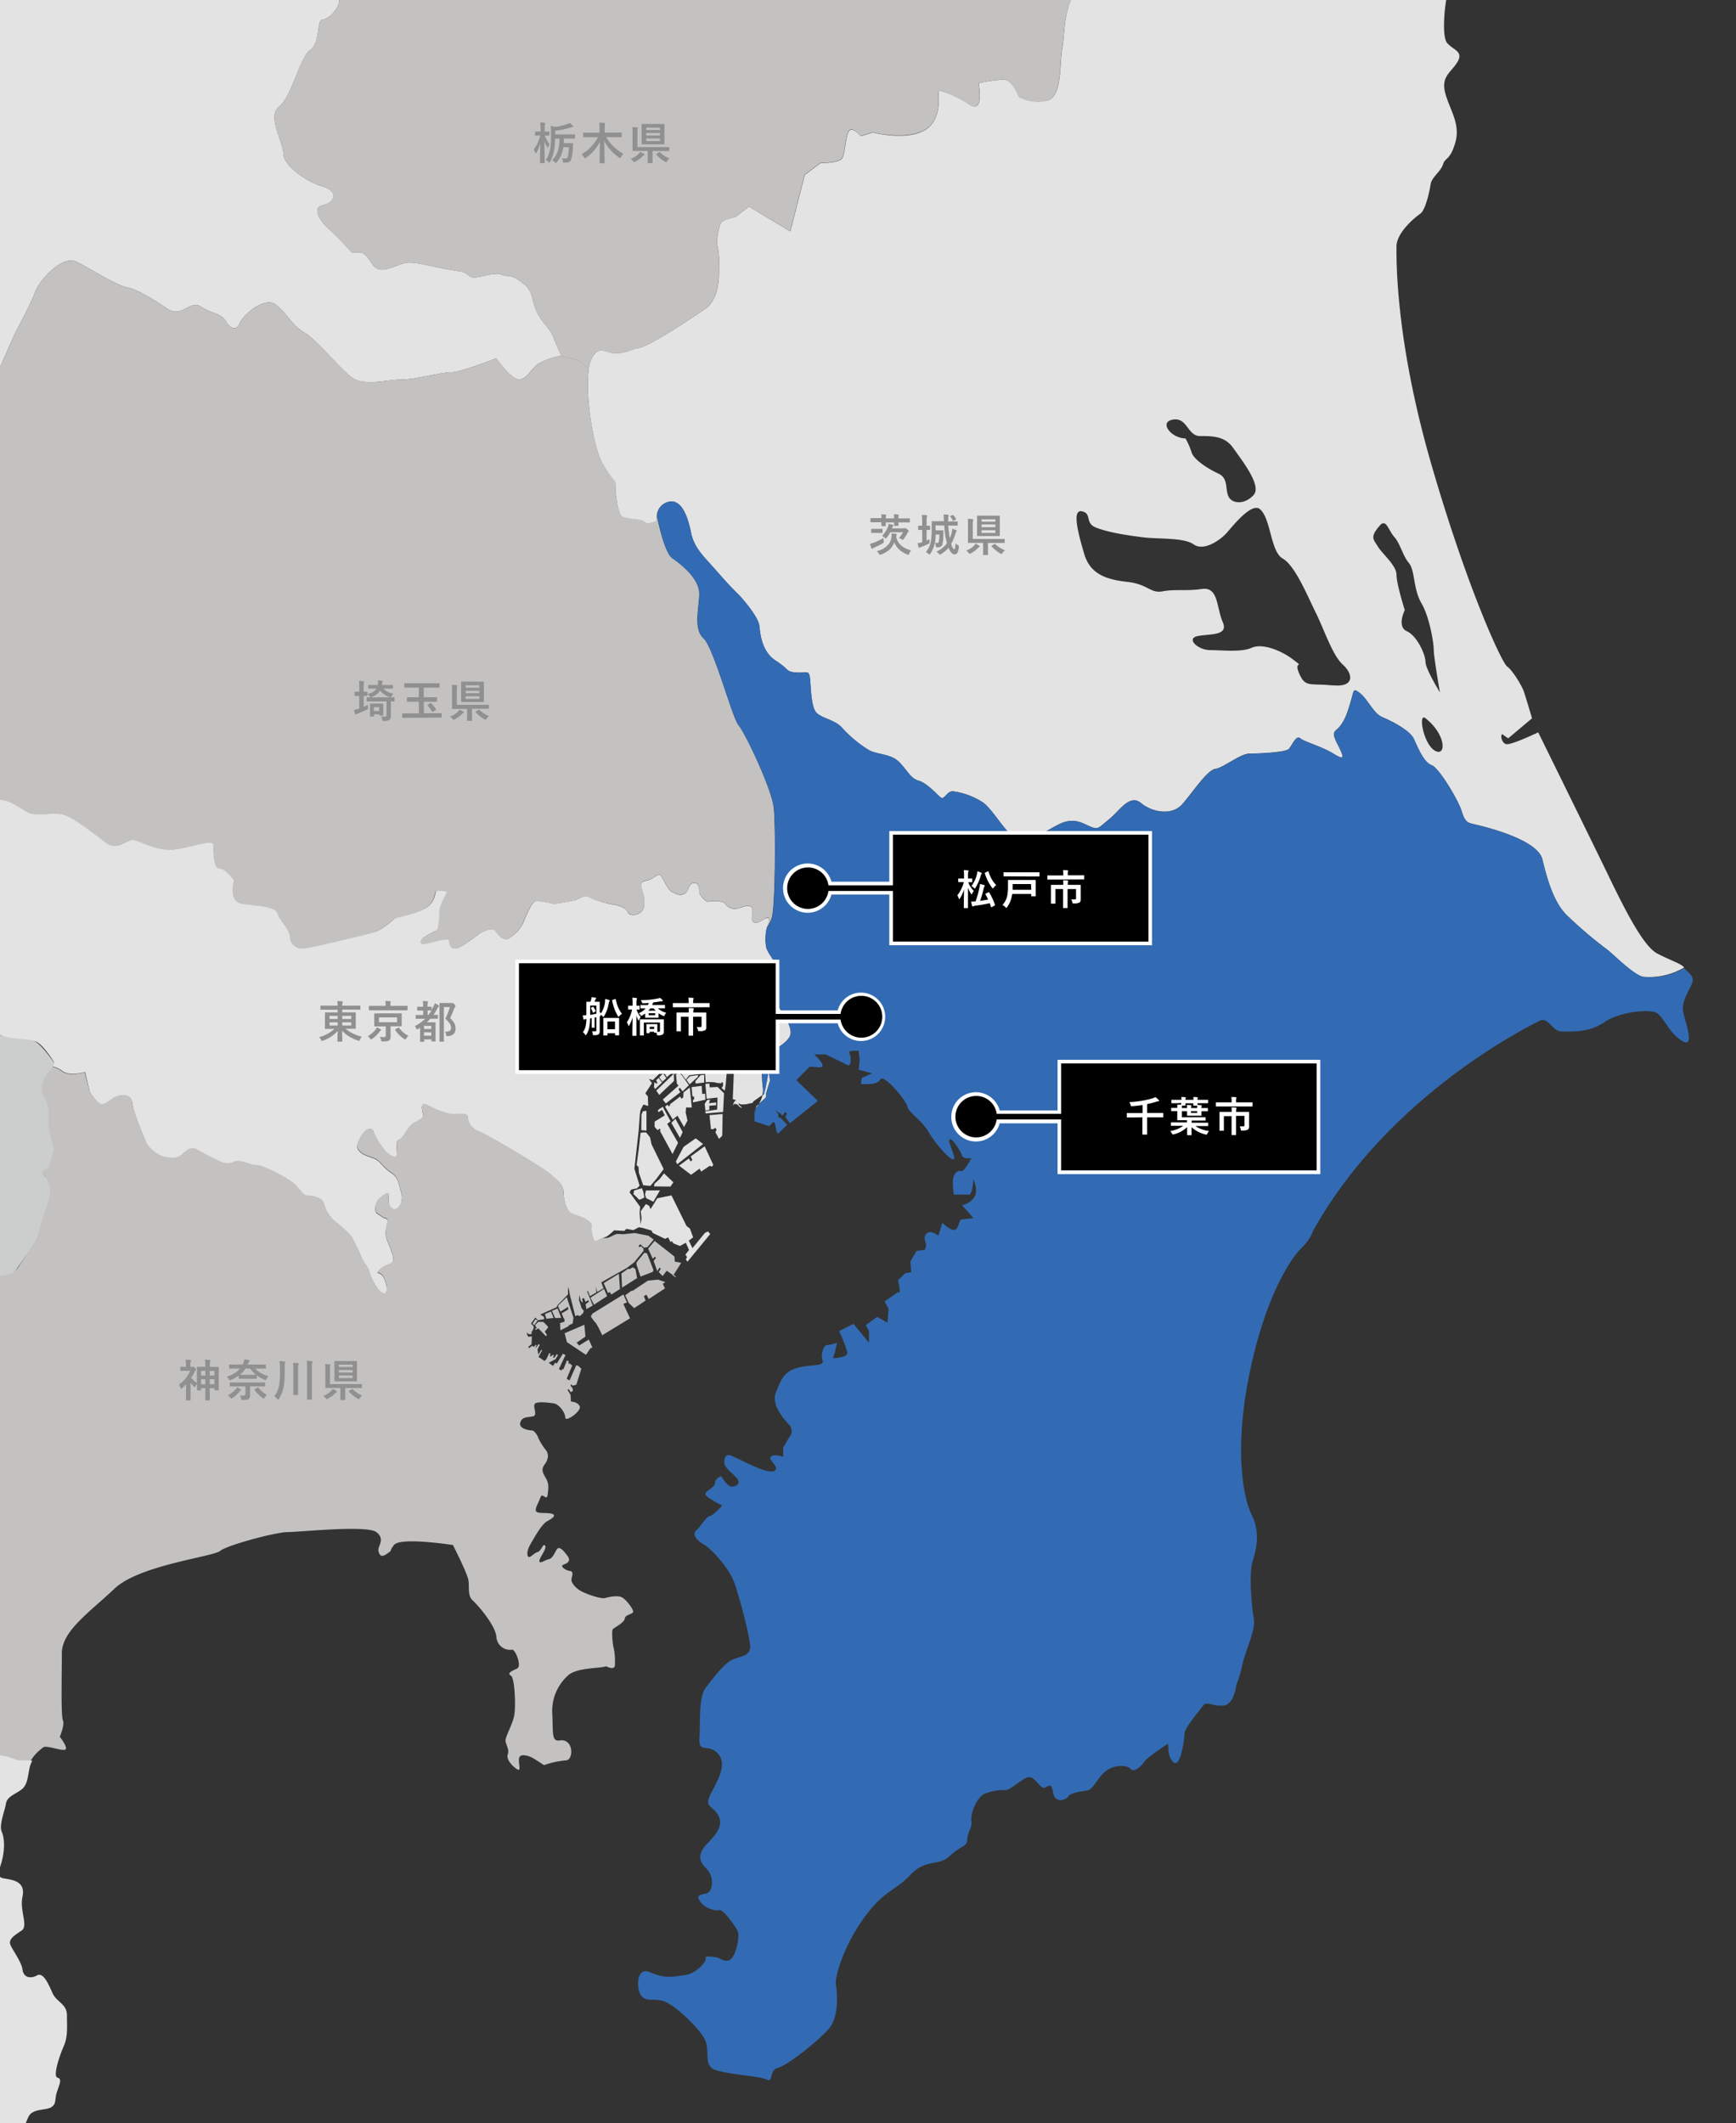 <svg xmlns="http://www.w3.org/2000/svg" xmlns:xlink="http://www.w3.org/1999/xlink" viewBox="0 0 480 587"><rect x="0" y="0" width="480" height="587" fill="#333333" stroke="none"/><defs><style>.cls-1{fill:none;}.cls-2{clip-path:url(#clip-path);}.cls-3{fill:#c3c2c1;}.cls-4{fill:#e3e3e3;}.cls-5{fill:#326bb3;}.cls-6{fill:#cccdcd;}.cls-7{isolation:isolate;}.cls-8{fill:#909090;}.cls-9{fill:#fff;}</style><clipPath id="clip-path"><rect class="cls-1" width="478.71" height="587.6"/></clipPath></defs><title>map_chiba</title><g id="mask"><g class="cls-2"><path class="cls-3" d="M75.48-148.75c-2.29,2-4,7.16-2.86,10.41s6.29,6.5,9.15,7.15,4,3.9,1.71,6.51-4,4.55-4.57,6.5-1.14,3.25-4,5.2-4.57,7.16-1.14,11.71,4,3.9,1.14,10.41-7.43,11-6.29,13,1.15,5.21-.57,9.11-2.86,13-1.15,14.31,4,1.3,8.59,4.55c1.94,1.38,8,3.9,10.29,3.9s3.44.65,8,.65,8.58-1.95,10.3,0,1.72,8.46,0,11.71-5.15,5.85-7.44,5.85S93.21-25.17,94.36-20s-3.44,10.4-3.44,10.4S93.78-1.76,93.78.19,90.92,5.4,89.21,5.4s-.57,6.5-3.44,8.45-5.14,13-8.58,15.61,1.15,9.76,1.15,13,6.29,7.8,10.87,9.1,3.43,4.55,0,5.2,0,5.21,1.71,6.51a80.18,80.18,0,0,1,6.3,6.5h1.71c1.72,0,2.29.65,4,3.26s4.57,1.29,8,0,6.86.65,16,1.94c3.63.52,1.71,2.61,6.86,1.31s4.58,0,6.29,0,2.86.65,5.15,2.6,1.72,4.55,3.44,7.8,3.43,3.9,4.57,7.16a42.11,42.11,0,0,0,2.13,4.65l4.74,1.2L162.8,102a7.79,7.79,0,0,1,1.36-3.89c2.71-3.09,3.43,1,9.44-1s0,0,3.43-1,13.73-7.81,18-10.73,3.72-11.06,3.72-11.06a22.82,22.82,0,0,0-.29-5.86c-.57-2,.29-5.85.86-6.82s4-1.63,4-1.63l3.72-2.93,11.44,6.83,4-15.61,4.29-3.25s5.15,0,6-1.3.86-4.88,1.72-7.16,3.43,1,3.43,1l3.43-1s9.15,2.28,14.3-.65,3.72-11,3.72-11a27.92,27.92,0,0,1,8.58,3.9c4.29,2.93,2.58-5.85,2.58-5.85a40.78,40.78,0,0,1,6.86-1c2.58,0,4.29,4.88,4.29,4.88a11.73,11.73,0,0,0,7.73,1c4.29-1,3.43-9.76,4.29-14.64s0-10.73,5.15-18.54,6.86-8.77,6.86-8.77.86-7.81.86-12.69S304-50.21,304-50.21s0-5.85-.85-8.78-4.29-4.88-4.29-12.68,2.57-10.73,6.86-10.73,10.3-2,10.3-7.81-5.15-8.78-7.72-10.73.86-11.71.86-14.64.85-10.73.85-10.73,0-6.83-1.71-10.73-1.72-7.8-.86-13.66-1.72-9.75-1.72-13.66a10.86,10.86,0,0,1,1.66-5c-.8-1.06-1.14-2.77-2.52-4.72-2.28-3.25,2.29-9.11,1.72-11s-2.29-6.51-1.15-9.76,1.72-7.81-1.71-7.16-5.72,2-8.58-.65-2.86-6.5-2.86-11.05-2.86-5.86-6.29-7.81-10.88-10.4-16.6-15.61S258-242.4,254-243.7s-9.16-1.3-17.17-3.9-11.44-2.6-13.16-2.6-5.72.65-8,0-10.86,4.55-13.73,5.2-6.86,7.15-6.86,7.15-.57,9.11-.57,11.06-9.16-.65-9.16-.65a51.3,51.3,0,0,0-4.57,4.55c-2.29,2.6-9.73,1.95-9.73,1.95l-5.15,2.6-7.44,2.61s-2.86,3.9-3.43,5.85-8,3.9-10.3,3.9-2.86,6.5-10.87,6.5c0,0-5.72,6.51-7.43,6.51s-4,4.55-4,4.55-7.44,3.91-9.15,4.55a14.39,14.39,0,0,1-7.44,0c-2.29-.64-4,3.25-5.72,5.86a30.19,30.19,0,0,1-11.44,10.4c-2,1-3.87,3.8-4.71,5.13-.12,1.51-1,2.23-2.16,5.28A18.51,18.51,0,0,1,75.48-148.75Z"/><path class="cls-4" d="M-88.15,175.15a72.89,72.89,0,0,0-7.13,5.68,53.17,53.17,0,0,0-5.74-8.61c-3.43-3.9-12.87-5.85-12.87-12.68,3.43-26.34-8.58-16.58-1.71-21.46s2.75-7.47,2.18-11.36-7.41-2.59-9.7-3.24-2.85-1.3-2.85-5.19-3.42-9.73-1.71-11.67,0,4.53,3.42,5.83,4.57-1.94,6.85-1.94,2.28-2,.57-5.19-1.71-5.19,1.14-7.13,0-3.89-1.71-3.89-1.71-6.49-2.28-9.08-2.85-14.92.57-16.87,9.13-3.24,9.13-6.48,0-10.38.57-16.86,0-18.16-2.86-22-12.08-.85-17.22-2.79-4.39,7-11.8,6.34c-5.69-.5-10.91,1-12.62-.31s-4-1.94-5.14-5.19-6.84-2.59-10.26-3.89-5.14-5.84-5.14-9.08-.57-12.32,0-20.1,1.71-7.79,3.43-10.38,4-8.43,4-12.32,0-10.38,1.14-12.32,8.56-11,9.13-13,6.84-4.55,10.27-5.2,2.85-13,2.85-14.91,4-2.59,6.27-3.89,5.14,0,8,0,1.14-3.24,4-3.89,4.57,2.59,4.57,2.59l2.85-3.89s10.84-4.54,16.54-5.83,9.7-8.44,10.27-10.38,10.84,3.24,12.55,3.24,3.42,2.59,5.14,0,4-2.59,7.41-3.89.57-16.86,1.14-18.81,5.14,1.3,7.42.65,3.71-2.38,11.13-4.33,8-2.6,8-5.2-3.17-12.52.26-17.06,10.61.8,12.9.15-1.5-17-2.64-19.61-2.51-14.86-.8-14.86,15.06-3.29,19.63-3.94,1.71-3.9,6.85-5.84,5.13-7.13,5.7-10.38,0-11,2.85-9.72,6.28,6.48,6.85,11,1.71,5.84,6.27,6.49,6.28,3.24,6.28,6.48.57,10.38,2.85,11.68,8,0,10.27,0c1.43,0,2.41,2,2.94,3.55-.53,3.85-.42,8.75,3.31,9.52,5.1,1.06,7.44-4.55,7.44-4.55s6.87,3.25,8.59,3.9,9.15,2,10.87,2.61,11.44,2.6,11.44,2.6.16-.29.44-.73c-.12,1.51-1,2.23-2.16,5.28a18.51,18.51,0,0,1-6.29,8.45c-2.29,2-4,7.16-2.86,10.41s6.29,6.5,9.15,7.15,4,3.9,1.71,6.51-4,4.55-4.57,6.5-1.14,3.25-4,5.2-4.57,7.16-1.14,11.71,4,3.9,1.14,10.41-7.43,11-6.29,13,1.15,5.21-.57,9.11-2.86,13-1.15,14.31,4,1.3,8.59,4.55c1.94,1.38,8,3.9,10.29,3.9s3.44.65,8,.65,8.58-1.95,10.3,0,1.72,8.46,0,11.71-5.15,5.85-7.44,5.85S93.21-25.17,94.36-20s-3.44,10.4-3.44,10.4S93.78-1.76,93.78.19,90.92,5.4,89.21,5.4s-.57,6.5-3.44,8.45-5.14,13-8.58,15.61,1.15,9.76,1.15,13,6.29,7.8,10.87,9.1,3.43,4.55,0,5.2,0,5.21,1.71,6.51a80.18,80.18,0,0,1,6.3,6.5h1.71c1.72,0,2.29.65,4,3.26s4.57,1.29,8,0,6.86.65,16,1.94c3.63.52,1.71,2.61,6.86,1.31s4.58,0,6.29,0,2.86.65,5.15,2.6,1.72,4.55,3.44,7.8,3.43,3.9,4.57,7.16a42.11,42.11,0,0,0,2.13,4.65l-.41-.1a22.33,22.33,0,0,0-5.72,1.95c-2.29,1.3-3.43,4.55-5.72,4.55s-6.3-5.85-6.3-5.85-9.72,3.9-12.58,3.9-9.73,2-13.73,2-10.3,1.95-13.73-.65S87.49,93.85,84.06,91.9s-5.15-5.86-8-7.81-8.58,2.6-9.73,5.21-2.86,1.29-4-.66-4-2-6.87-3.9S50.3,88,46.3,85.39c0,0-7.44-5.2-10.87-5.85s-10.3-5.21-14.3-7.16-10.3,5.21-11.45,8.46-5.15,10.4-6.29,13l-6.86,15.61s1.14,7.8-2.29,11.05C-7.15,121.83-8,129-8,129a20.87,20.87,0,0,0-5.72-1.3c-2.29,0-7.44,5.2-7.44,5.2s-4.58.65-6.87-1.3-2.28,4.55-2.86,6.5-5.72,5.21-5.72,5.21-9.15,1.95-12.58,2.6-7.44,4.55-9.16,7.15-5.15,8.45-8,9.76a12.6,12.6,0,0,1-9.72,0c-2.86-1.3-6.3-2.6-6.87,0S-85.86,173.84-88.15,175.15Z"/><path class="cls-3" d="M-32.08,222c2.86-1.31,6.87-3.91,9.73-3.91s5.72-3.25,6.86-5.2,6.87,1.3,8.59,4.55,4,4.56,6.29,3.91,5.72,1.95,8,3.25,6.86,0,9.73.65,8.58,5.2,12,7.8,5.72-1.3,8-.65,5.72,2.6,9.72,2.6,12-3.25,12-1.3,0,6.51,1.72,6.51,4,3.25,4,3.25-1.72,5.85,2.29,6.5,9.15.65,9.72,2.61,3.44,4.55,3.44,6.5a3.35,3.35,0,0,0,3.43,3.25c1.72,0,17.73-3.9,20-4.55s5.72-3.91,5.72-3.91,6.87-1.29,9.16-3.25,1.57-4,2.43-4.23a7.93,7.93,0,0,1,2.79.25s-2.15,3.9-2.15,5.12-.21,5.37-.86,5.61a25.82,25.82,0,0,0-3.64,2c-.65.49-1.29,1.71,0,1.71s6.86-1.95,7.08-1.22.21,2.68,1.93,2.44,5.58-3.42,6.65-4.15,3.65-1.7,4.29-.73,2.36,2.93,3.86,2a10.07,10.07,0,0,0,4.08-4.63c.85-2.2,2.36-5.61,3.43-5.61a24.85,24.85,0,0,1,4.51.73c.85.24,6.43-1,6.43-1s2.58-1.47,3.22-1A27.14,27.14,0,0,0,169.3,250c1.94.25,3.87,1,4.3,2.2s4.07,1,4.5-1.71-.86-4.63-.86-5.85,1.08-1,2.36-1.47,2.58-1.95,3.22-1,1.93,3.9,3,4.39,2.15,1.22,3.44.49,1.07-2.69,2.36-2.93,1.71.73,1.71,2.19,2.15,2.93,2.15,2.93,4.29-.48,4.93.49a3.29,3.29,0,0,0,3.22,1.46c1.29-.24,3.22-1.22,4.08-.49s-.43,3.42.64,4.15,2.36-.49,3.43-1,1.07.25.43,2c-.08.22-.15.45-.22.68a13.79,13.79,0,0,0,1.37-2.72c1-2.68,1.14-25.36.57-30.56s-8-20.81-9.73-22.77-6.86-21.46-9.72-24.06-1.15-8.46-1.15-12.36-4.57-7.8-7.43-9.75c-1.8-1.23-3.37-7.32-4.29-11.69a6.35,6.35,0,0,0,0,1.28s-2.58,1.3-3.44.32-5.15-.65-6.29-1.62-1.72-6.51-1.72-8.46,0,0-3.43-5.85c-2.77-4.73-5-19-3.93-26.35l-2.65-2.27-4.74-1.2c1.23,2.37,2.45,4.45,2.45,4.45s-1.22-2.08-2.45-4.45l-.41-.1a22.33,22.33,0,0,0-5.72,1.95c-2.29,1.3-3.43,4.55-5.72,4.55s-6.3-5.85-6.3-5.85-9.72,3.9-12.58,3.9-9.73,2-13.73,2-10.3,1.95-13.73-.65S87.49,93.85,84.06,91.9s-5.15-5.86-8-7.81-8.58,2.6-9.73,5.21-2.86,1.29-4-.66-4-2-6.87-3.9S50.3,88,46.3,85.39c0,0-7.44-5.2-10.87-5.85s-10.3-5.21-14.3-7.16-10.3,5.21-11.45,8.46-5.15,10.4-6.29,13l-6.86,15.61s1.14,7.8-2.29,11.05C-7.15,121.83-8,129-8,129a20.87,20.87,0,0,0-5.72-1.3c-2.29,0-7.44,5.2-7.44,5.2s-4.58.65-6.87-1.3-2.28,4.55-2.86,6.5-5.72,5.21-5.72,5.21-9.15,1.95-12.58,2.6-7.44,4.55-9.16,7.15-5.15,8.45-8,9.76a12.6,12.6,0,0,1-9.72,0c-2.86-1.3-6.3-2.6-6.87,0s-2.86,11.05-5.15,12.36a72.89,72.89,0,0,0-7.13,5.68c.7,1.27,1.13,2.12,1.13,2.12s6.46,18.42,5.35,25.4c0,0,10.14,1,12.67,4.85a30.92,30.92,0,0,0,9.66,9.22c4,2.46,10.61,2.12,10.61,2.12l8.66,8s4.84-5.21,9.11-4.13a33.22,33.22,0,0,1,4.1,1.17C-33.91,226.4-33.49,222.62-32.08,222Z"/><path class="cls-4" d="M176.62,317.64l.49-4.44.65-.12h.89l1.09,1.35.4,1.92,3.36,6.86L181.42,326l-1.58,1.86-2-.17-1.19-3.44-.1-1.63-.54-.5Zm1.14-10.41-.4.95-.05,4.28,1.44.11v-5.46Zm7.62,20.82.8-1.18-2.58-2.48L182.36,326,181,327.21l-.2.79Zm-6.78,1.08-.25,1.12.3,1,2,1,1.83-3.15Zm-1.14-.62-2.13.62-.19,1a18.13,18.13,0,0,1,1.53,1.52c.05.17,1.49-.56,1.49-.56l-.3-1.69Zm14.91-13.79L189,317.08l-2.13,4.05.4.73,7.13-5.57Zm-1.39,5,.45,1-.5.4-.45-.85-2.72,2,3.32,2.53,2.33-1.69.49.79,2.33-1.58.64.23.35-.51-2.38-5.12Zm5.2-11.42.4,3.88h.64l.54-.39.4.56-.35.68,1,1.85.9-.9.09-6Zm-15.25-9.12-.1,1.35.3.56,1.93-1.8-.94-1.29-.7.67.35.68-.25.28Zm1.34,3.54,4.1-3.88-.05-2-4.85,4.68Zm0-4.89.89,1.23,1.09-1-.9-1.29Zm3.36,12.61,2.38,4.16.74-1.63-2-3.66ZM183.31,306l-1.14.68-.3.5.25.28.94-.62.74,1.52L181,310.1v1.46l.84.9.59-.45.25.4-.25.16,3.52,6.48,1.53-3.1-3-5.23.94-.73-2-3.66Zm-.05-2,.84,1.07,4-3.09-.5-.91.4-.34.74,1,1.73-1.69-1.88-2.7-.84-.79-.84.57.25,2.47.44.56Zm12.28.11-.7,1.07.2,1.86,1.09-.17v-1.18l1.88-.12,0-.78-2,.22.35-1Zm-.4,3.72,4.8-.4.25-5.18-1.78-1.74-2.18.11-.1-1.07-1.09.12.35,4.11,3-.34-.1,3.32-3.32.5Zm-6.24-4.45-.45.4-.39-.62-2.87,2.19.1.28-.4.23-.35-.45-.64.56,2.13,3.55,1.29-1.07,1.83,3.15.94-1.8-.5-2.2.1-1.41,1.59,0-.55-5.52L189,302ZM185,294.11l-.55,1.64-.79.9.74,1.18,1.29-1.18.35.11-.1-3.32Zm8.71,3.15-1.43,1.64.05.67,2.37-.28v-2.14Zm-2.92.29-1,1,.89,1.24,2.28-2.09.05-.5Zm.45,3,.2,2.47.49.23v.62l-.4.39.15.51,3.37-.73-.1-1.69-.79.11-.15-2.25Zm-116.63,310a27.27,27.27,0,0,0-1.2,2.62c-.55,1.15-1.65,2.3-1.75,4.19a22.84,22.84,0,0,1-.55,4.81,3.23,3.23,0,0,0,.1,2.61A16.19,16.19,0,0,1,73,630.16c0,1.47.65,3.35-.09,4.92a6.21,6.21,0,0,0-.46,4.61c.46,1.67,2.49,5.33,3.41,5.86s4.23,1.88,5.15,3.14,4.61,4.08,6.45,3.77a14.51,14.51,0,0,1,5.52.63c1.11.31,2.58-1.16,3-2.3s1.29-4.61.64-5.76-1.28-2.51-.64-3,1.66-.73,1.38-1.46-1.93-2-1.93-4,1.1-3.24,1.47-4.19.64-2.4-.37-2.93-1.66-.83-1.75-2-.46-5.12-1.38-6.8-3-5-4.6-5.13a46.36,46.36,0,0,1-5.89-1c-1.29-.32-2.4-.11-3.69-1.68S75.57,609.34,74.65,610.59ZM53.45,743.67c-.86,1-2.36,3.41-3.64,4.15A4.16,4.16,0,0,0,47.45,752c0,2.44-.86,11.71-2.15,12.93s-2.36,3.17-1.5,4.39,4.08,4.15,4.29,5.85,1.72,5.85,2.79,2.93,1.29-14.64,1.5-19,2.15-4.39,2.36-6.82.43-8.79-.43-9.52S53.45,743.67,53.45,743.67ZM33.07,776.11c-.86,2.19-2.14,4.14-1.93,6.82s1.07.25,1.72-.48,1.71.73,2.79.48,3.86-3.65,3-4.87-1.29-4.15-2.15-4.15A3.82,3.82,0,0,0,33.07,776.11ZM15.91,810c-.22,1.22.21,6.58-.65,6.34s-1.71,1.46-1.28,2.43,1.5,6.1-.22,6.6-1.71,2.68-1.28,3.41,3.86,2.19,4.93.73,2.36-1.46,2.79-2.93,1.5-4.87,2.36-4.87,1.72,3.41,2.79,1.21,0-8.53-1.5-9.75-3.86-1.71-5.15-3.42S15.91,810,15.91,810Zm92.25,44.14c-1.07.74-.21,3.42-.21,4.88a14.66,14.66,0,0,1-2.15,5.85c-.86,1.22-2.79,3.18-1.93,4.15s.43,4.64.21,5.61,3.22,3.42,4.51,4.15,6,0,7.08.48,2.79.74,3.65-1,4.5-2.44,5.79-4.88a13.83,13.83,0,0,0,1.29-6.83c0-2,1.93-4.63.21-7.31s-3-3.18-4.07-4.64-4.08-3.17-5.37-2.68-2.36,1.7-3.64,1.22S108.16,854.15,108.16,854.15ZM135.84,932c-2.15,1-2.15,1.23-3.86,3.18s-2.8,3.66-2.37,5.61,3.22,6.34,4.94,7.07,3.86,2.68,5.15,0,4.07-6.1,3.43-8.29a9.64,9.64,0,0,0-3-5.12A9.46,9.46,0,0,0,135.84,932Zm37.33,266.34c-1.5,2.19-2.58,6.09-1.08,7.8s3.22,3.66,3.22,5.86.65,3.16,1.72,3.9,4.07.49,4.72,1.47,3.22,9.75,4.29,11,4.51,2.44,5.15,2.44,3.86,4.87,5.15,4.63,1.93-2.44,1.5-4.63-.64-6.1.21-6.34,4.08-2,4.29-4.39a13.71,13.71,0,0,0-.85-5.37c-.22-.73-1.08-4.39-2.36-4.15s-4.72.74-5.58-.48-1.5-3.91-2.58-3.91-2.36,0-3-1.46a30.19,30.19,0,0,0-3-5.61c-1.29-1.71-2.79-3.17-4.29-3.41s-3.44.48-4.94.24S173.17,1198.29,173.17,1198.29Zm-17.38,7.8c1.07.49,1.07,2.44,1.93,4.15s2.79,1,3.86.73-.64-4.88-1.93-5.61-2.1-1.55-2.79-1.95C156,1202.93,154.72,1205.61,155.79,1206.09ZM49.16,712c.22,2.93,3.22,3.42,5.58,3.17s2.36-4.39,1.93-6.34-2.39-3.54-4.29-2.92C50.88,706.35,49,709,49.16,712Zm7.94,16.58c1.72.5.64-2.68,0-2.68C55.81,725.86,55.38,728.06,57.1,728.54ZM211.83,303.12v-.9l1.09-3.55-.45-2.64-.4,2.64-.49,2.36-.4,1.53-.35.24a8.55,8.55,0,0,1-1,2.41l1.83-1.7Zm-2.63,2.65-.27.72a14.6,14.6,0,0,0,.87-1.28Zm1.73-5c-.26-1.8-.65-7.8.43-8.78s6-3.17,7.08-5.61-3.22-8-3.65-8.78-.43-8.77-.43-10.48-2.36-3.66-2.58-5.61a13.72,13.72,0,0,1,.21-4.93c-.75,1.18-1.61,2.24-2.64,3.79,1-1.55,1.89-2.61,2.64-3.79.07-.23.14-.46.22-.68.64-1.71.64-2.44-.43-2s-2.36,1.71-3.43,1,.22-3.41-.64-4.15-2.79.25-4.08.49a3.29,3.29,0,0,1-3.22-1.46c-.64-1-4.93-.49-4.93-.49s-2.15-1.46-2.15-2.93-.43-2.43-1.71-2.19-1.07,2.19-2.36,2.93-2.36,0-3.44-.49-2.36-3.42-3-4.39-1.93.49-3.22,1-2.36.25-2.36,1.47,1.29,3.17.86,5.85-4.07,2.93-4.5,1.71-2.36-1.95-4.3-2.2a27.14,27.14,0,0,1-6.86-2.19c-.64-.49-3.22,1-3.22,1s-5.58,1.21-6.43,1a24.85,24.85,0,0,0-4.51-.73c-1.07,0-2.58,3.41-3.43,5.61a10.07,10.07,0,0,1-4.08,4.63c-1.5,1-3.22-1-3.86-2s-3.22,0-4.29.73-4.94,3.9-6.65,4.15-1.72-1.71-1.93-2.44S118.24,261,117,261s-.65-1.22,0-1.71a25.82,25.82,0,0,1,3.64-2c.65-.24.86-4.39.86-5.61s2.15-5.12,2.15-5.12a7.93,7.93,0,0,0-2.79-.25c-.86.25-.14,2.28-2.43,4.23s-9.16,3.25-9.16,3.25-3.43,3.26-5.72,3.91-18.3,4.55-20,4.55a3.35,3.35,0,0,1-3.43-3.25c0-1.95-2.86-4.56-3.44-6.5s-5.72-2-9.72-2.61-2.29-6.5-2.29-6.5-2.29-3.25-4-3.25-1.72-4.56-1.72-6.51-8,1.3-12,1.3-7.43-1.95-9.72-2.6-4.58,3.25-8,.65-9.15-7.15-12-7.8-7.44.65-9.73-.65-5.72-3.91-8-3.25-4.58-.66-6.29-3.91-7.44-6.5-8.59-4.55-4,5.2-6.86,5.2-6.87,2.6-9.73,3.91c-1.41.64-1.83,4.31-1.91,7.53,2.56,1.05,1.63,1.24,1.63,1.24s2.14,5.37,3.43,5.86,2.15,4.39,2.57,5.85.43,9.76,2.15,11.71,1.72,8.29,1.72,8.29,4.29,3.42,5.15,5.37,1.28,6.83,3.86,8.29,9.54,7.6,12,9.27c4.52,3.05,8.89,2,11,2.52s5.28,5.77,5.28,5.77a6.1,6.1,0,0,1-.69,1.15,7.26,7.26,0,0,1,3,1.29c2,1.63,6.3.32,6.3.32L24.85,302s2,2.93,2.86,3.26,1.43,0,3.14-1.31,5.44-1.95,5.73,1,3.14,9.11,3.71,10.73,3.44,3.9,5.15,4.23,3.44.65,4.87-.65,2.57-2.28,4.29-1.3a57.88,57.88,0,0,0,6.29,3.25,4.35,4.35,0,0,0,4,0c1.72-.65,4.3,1,6,1s7.44,2.93,9.73,4.56,2.86,3.9,4.58,3.9,4,.65,4.29,2a10.15,10.15,0,0,0,2.57,4.56c1.14,1,4.86,3.89,5.43,5.2s1.72,3.25,2.29,4.88,2,2.92,2.29,4.22,2,4.88,3.43,5.86,2-.66.86-3.58-3.14-1-1.14-2.93,4.57-.65,3.15-4.55-1.72-3.9-1.72-5.53,1.14-3.57,0-3.9-1.15-.65-2.29-1.3-.57-3.25.57-4.23,2.86-2.27,2.58-.65,0,2.93,1.14,3.58,3.15-1.63,2.29-4.56-.86-4.22-2.86-5.52-2.86-2.93-4-3.58-3.14-1-4.29-1.95-1.43-1.63-.28-3.91,3.14-3.57,3.72-1.94a19.38,19.38,0,0,0,3.72,5.85c1.14,1,2.85,1.95,2.85.32s-.57-3.58.58-3.9,2.29-3.58,4-4.55,2.86-1.3,2.58-2.6-.86-3.58,1.43-2.28a25.7,25.7,0,0,0,5.72,2.28c1.14.32,5.15-.33,5.15.65a4.7,4.7,0,0,0,3.14,4.23c2.58,1,18.31,10.4,20,12s3.43,2.6,3.43,4.87.86,5.21,2.29,5.86,5.72,1.63,5.43,3.58a8.53,8.53,0,0,0,.86,4.22s1.54-.76,3.41-1.55a21.9,21.9,0,0,0,2-1.67l2.82.16.54-.56,1.94.34,1.53-.79,1,.17,2.48.73.34.67,3.42,1.64.84-.4.69,1.3.35-.28.4.62,1.83.73,1.63-.9.89,2-1,1.29.45.68-.35.62.45.67,6.29-7.65-.55-.73-.84.33-3.51,4.28-1-2.08,1.19-.9-.89-2.42-.94-.73-4.16-8.45-3.91.79-1.88,3-.35-.9-.94-.5-1.43,2,.24,1.91-.3,1.8-.24-3.38.15-1.57-2.92-4,.34-.68.6-.22,1.08-.17.75-.79-1.44-4.67,1.19-10.64.3-4.28.19-1.24.8-1.58,1.33.4-.09-2.64-.7-.85,1.83-2.82-.84-1.18,1.09.34s1.93-1.91,2.08-2l1.69-1.23.44-2.14,1.29-1.41.74-.62-.25,2.2.65,1.74,2.47,3.32.94-1.18a38.76,38.76,0,0,1,4.41-.45c0,.17.15,2.36.15,2.36l.4-.05s2.32-.06,2.52.22l1.44.11.1-.39.34.28v.79l-.39.68.89.67.25-1.8s.79-9.57.89-9.79a51.91,51.91,0,0,0,2.37-4.9c.5-1.46,1.49,1,1.49,1l-.69,2.19L203,293.61l-.15,4.27-.24,6,.89.28s-.55.45-.6.67a7,7,0,0,1-.29.79l.44-.39c.2-.17.94.22.94.22s.6.79,1,.85-.69-.85-.69-.85l-.15-.45.69.34a12.81,12.81,0,0,0,1.59-.06l.64-.17.94-.16.45-.57,2.32-1.61A5.63,5.63,0,0,0,210.93,300.75ZM180,1436.16c-.86.48,0,1.95-.43,4.14s-.22,4.88.64,5.37,2.15,2.2,3.22,2.44,2.15-.74,3.22-2.69.86-3.89-1.29-6.09-2.57-1.22-3.43-3.17S180,1436.16,180,1436.16Z"/><path class="cls-4" d="M442.2-144.84c-4,.32-9.15-1.3-12-2.6s-12-5.86-14.87-8.46-7.44-.65-9.72-.65-8.59-6.5-9.73-9.1-1.15-6.51-4-6.51-4,3.26-2.28,7.15,1.14,5.21,2.86,10.41,2.28,7.81,0,8.46-9.16,5.2-12,6.5-5.72,11.71-8.58,11.71-3.43,5.85-6.29,8.45-4,2-5.72-2-5.15-7.8-8.58-9.1-9.16-1.3-9.16-1.3-3.43-7.16-3.43-11.06-2.29-7.8-4.58-9.11-7.44-.65-8.58-3.25L320.34-167a78.42,78.42,0,0,0-10.3-1.3,2.92,2.92,0,0,1-2.63-1.13,10.86,10.86,0,0,0-1.66,5c0,3.91,2.58,7.81,1.72,13.66s-.86,9.76.86,13.66S310-126.31,310-126.31s-.85,7.81-.85,10.73-3.44,12.69-.86,14.64,7.72,4.88,7.72,10.73-6,7.81-10.3,7.81-6.86,2.92-6.86,10.73,3.43,9.75,4.29,12.68.85,8.78.85,8.78,2.58,18.53,2.58,23.41-.86,12.69-.86,12.69-1.72,1-6.86,8.77S294.6,8.32,293.74,13.2s0,13.66-4.29,14.64a11.73,11.73,0,0,1-7.73-1S280,22,277.43,22a40.78,40.78,0,0,0-6.86,1s1.71,8.78-2.58,5.85a27.92,27.92,0,0,0-8.58-3.9S260.84,33,255.69,36s-14.3.65-14.3.65l-3.43,1s-2.58-3.25-3.43-1-.86,5.86-1.72,7.16-6,1.3-6,1.3l-4.29,3.25-4,15.61L207.06,57.1,203.34,60s-3.43.65-4,1.63-1.43,4.87-.86,6.82a22.82,22.82,0,0,1,.29,5.86s.57,8.13-3.72,11.06-14.59,9.75-18,10.73,2.57-1-3.43,1-6.73-2.11-9.44,1A7.79,7.79,0,0,0,162.8,102l1.93,1.63L162.8,102c-1.05,7.37,1.16,21.62,3.93,26.35,3.43,5.85,3.43,3.9,3.43,5.85s.58,7.48,1.72,8.46,5.43.65,6.29,1.62,3.44-.32,3.44-.32a6.35,6.35,0,0,1,0-1.28c-.55-2.59-.86-4.57-.86-4.57s.31,2,.86,4.57a4.18,4.18,0,0,1,3.14-3.92c3.72-1,5.44,4.22,6.29,8.45s3.44,6.51,6.3,9.76,4.29,4.88,6.29,6.83,6,6.82,6.29,9.1.58,7.16,4.58,9.76,2.58,2.92,5.44,3.25,3.71-1,4,1.63.29,7.8,1.72,9.42,5.14,2,7.15,4.23a33.35,33.35,0,0,0,7.44,6.18c2.28,1.3,6,1,8.29,3.25s3.15,4.56,5.44,5.21,4.86,3.57,6,4.55,1.72-1.62,3.44-1.62A20,20,0,0,1,272,222c2,1.62,4.29,5.2,6,7.15s1.43,4.23,4.86,3.58,6-2.93,10-4.88,6.29-.33,8.58.65,2.29.33,5.15-1.95,5.72-7.16,8.87-4.55,8.58,3.57,11.44.32,6.86-9.43,9.15-9.76,6.87-4.22,9.44-4.22,10-.33,10.87-1.3,2-3.9,3.15-2.93,6,2.28,9.15,4.23,3.15,1.3,1.15-2.6-.57-3.26.86-5.21,2-3.9,2.86-6.83.57-3.57,2.57-2,3.72,5.53,6,6.51,7.72,3.57,8.87,6.17,2.86,6.51,4.86,7.16,7.44,9.76,8.29,12.68,1.72,3.25,3.15,3.58,17.74,3.9,19.17,9.76,3.14,11.7,6.58,15.28a118.1,118.1,0,0,0,11.44,9.75c1.71,1.31,7.44,7.16,10,7.48a19.37,19.37,0,0,0,11.19-2.56l0,0c-.57-1-3.72-1.95-7.44-3.9s-8.58-11.38-13.45-21.46-19.45-39.68-19.45-39.68-7.44,3.58-8.87,3.26-1.71-3.26-.85-2.61a12.31,12.31,0,0,0,1.43,1l6.58-5.53s-1.72-5.85-2.29-7.48-3.15-5.85-4.58-6.83-10.87-21.14-20.88-55.61-9.73-56.58-9.73-60.48,5.15-8.13,6.58-9.1,2.58-6.19,2.86-8.14,2.86-3.57,3.44-5.53,2-1,3.43-6.17-1.72-9.11-2.86-13.66S401.29,20,403,17.1s-1.15-3.25-2.86-5.2-.57-12.68.57-15.28,4.29-6.18,4.87-12.36A92.39,92.39,0,0,1,411-37.53c2.29-5.53,4.58-7.8,6.86-11s2.87-14,3.72-15.94,4.87-2.28,6-3.9-.86-11.38-.28-13,2.57-5.85,3.14-9.43,0-7.15,2-13,8.3-23.09,9.44-25,3.44,1,4.58,1.3,4.29-.32,3.72-2.28a27.52,27.52,0,0,1-1.28-7C445.86-139.79,445-145.07,442.2-144.84ZM324.34,116c4-.65,4,4.55,7.44,4.55s6.87,0,9.16,3.26,8,10.4,5.72,13-5.72,2.61-6.87.66,0-5.21-2.86-6.51-6.87-3.9-7.44-5.85a20.31,20.31,0,0,0-1.71-3.9C323.77,121.17,320.34,116.62,324.34,116Zm44.06,73.5c-6.3-.65-7.44.65-9.16-3.26s1.72-1.29-1.71-3.9-8.58-4.55-11.45-3.25-8,.65-11.44.65-6.86-3.25-3.43-3.9,8.58,0,6.86-3.9-1.14-9.76-5.71-9.11-7.44,0-10.88.65-4-1.95-9.72-2.6-10.3-2-12-7.8-3.43-12.36-.57-11.71.57,3.25,4,4.55,8,2,12.58,2.6,11.44,0,14.3,2,7.44-1.3,9.16-3.25,6.86-8.45,9.15-6.5c3.07,2.62,2.86,11.7,6.3,13.66s6.86,10.4,9.15,15,4.57,11.7,7.44,14.3S374.69,190.11,368.4,189.46ZM397,207.67c-3.4-1.55-5-10.77-2.86-9.11C399.86,203.12,399.86,209,397,207.67Zm-7.44-52c1.72,2,1.15,7.15,3.44,11.05s3.43,11.06,3.43,13,1.71,11.71,1.71,11.71-4-6.5-4-8.46-2.29-7.15-5.15-8.45-.57-5.85-.57-5.85-2.29-7.16-2.29-9.76-4-5.85-5.15-7.8-2.37-2.51.57-5.86c1.72-1.95,2.29,1.3,4,3.25S387.85,153.69,389.56,155.64Z"/><path class="cls-5" d="M454.5,270.1c-2.57-.32-8.3-6.17-10-7.48a118.1,118.1,0,0,1-11.44-9.75c-3.44-3.58-5.15-9.43-6.58-15.28s-17.74-9.44-19.17-9.76-2.29-.65-3.15-3.58-6.29-12-8.29-12.68-3.72-4.55-4.86-7.16-6.58-5.2-8.87-6.17-4-4.88-6-6.51-1.71-1-2.57,2-1.44,4.88-2.86,6.83-2.86,1.3-.86,5.21,2,4.55-1.15,2.6-8-3.25-9.15-4.23-2.29,1.95-3.15,2.93-8.29,1.3-10.87,1.3-7.15,3.9-9.44,4.22-6.29,6.51-9.15,9.76-8.3,2.28-11.44-.32-6,2.27-8.87,4.55-2.86,2.93-5.15,1.95-4.58-2.6-8.58-.65-6.58,4.23-10,4.88-3.15-1.63-4.86-3.58-4-5.53-6-7.15a20,20,0,0,0-8.58-3.25c-1.72,0-2.29,2.6-3.44,1.62s-3.71-3.9-6-4.55-3.15-2.93-5.44-5.21-6-2-8.29-3.25a33.35,33.35,0,0,1-7.44-6.18c-2-2.27-5.72-2.6-7.15-4.23s-1.43-6.82-1.72-9.42-1.14-1.31-4-1.63-1.43-.65-5.44-3.25-4.29-7.48-4.58-9.76-4.29-7.15-6.29-9.1-3.43-3.58-6.29-6.83-5.44-5.53-6.3-9.76-2.57-9.43-6.29-8.45a4.18,4.18,0,0,0-3.14,3.92c.92,4.37,2.49,10.46,4.29,11.69,2.86,1.95,7.43,5.85,7.43,9.75s-1.71,9.76,1.15,12.36,8,22.11,9.72,24.06,9.16,17.56,9.73,22.77.43,27.88-.57,30.56a13.79,13.79,0,0,1-1.37,2.72,13.72,13.72,0,0,0-.21,4.93c.22,1.95,2.58,3.9,2.58,5.61s0,9.75.43,10.48,4.72,6.35,3.65,8.78-6,4.64-7.08,5.61-.69,7-.43,8.78a5.63,5.63,0,0,1-.1,2.05l.35-.24.4-1.53.49-2.36.4-2.64.45,2.64-1.09,3.55v.9l-.2.39-1.83,1.7a14.6,14.6,0,0,1-.87,1.28l-.37,1V310l4.06,1.35,1.14-1.12.39.11s.6,2.7.65,2.76a4.38,4.38,0,0,0,.34.28l2.48-2.42-1.93-2-.25.11-.35-.39.15-.51-.94-1.46s1.19,1.24,1.44,1.07l.14.33.5.29.69-1,.5.57-.5.78,1.29,1.8,7.72-6.19-5.94-5.74,3.67-3.71,2.71.19c2.57,0-1.43-3.58-1.43-3.58h3.14s4.87,2.27,6,2.92,1.14-2.27.57-3.25,2.57-.65,2.57-.65l.29,2.6-.29,2.6,3.73,1-2.87,1.3L238,299.7h1.43s3.14.32,4-1.3,7.15,5.85,7.44,7.48,4,3.9,5.72,6.83,5.44,7.47,6.87,7.8-1.72-5.2-.86-5.53,3.14,3.58,3.43,4.55,2.57.65,2.57.65-2,3.91-2.86,3.58-2.28.65-2.28,2.93a18.6,18.6,0,0,0,.28,3.57H268c.86,0,1.15-4.22,1.15-4.22s1.43,2.93.28,4.87a5.12,5.12,0,0,1-3.43,2.28l3.15,3.58s-2.29.33-3.15.33-.86,2.6-2,2.92-3.44-1.95-3.44-1.95l-1.14,3.58a4.16,4.16,0,0,0-2-1,1.59,1.59,0,0,0-1.72,1.3c-.28,1,.86,1.95,0,3.58l-2.29.32-1.71,2.93.28,2.93-1.71.32-2,1.95s1.14,4.23,0,3.25l-3.72,2.61,1.14,1.95-.29,3.9-2.86-1.63-3.14,2.28.86,1.63v3.25L236,366,232,368a39.13,39.13,0,0,1,2.29,5.85c.29,1.62-4,1.63-4,1.63l.57-1.63.58-2.6a14.58,14.58,0,0,1-2.86.65c-.86,0-1.72,2.6-1.15,4.23s-2.57,1-6.58,1.95-4.86,3.25-6.29,6.83,2.29,7.48,3.72,9.1a2.47,2.47,0,0,1,0,3.26l-1.72,2.92v2.6s-2.57-1-3.43,0,2.86,2.93.86,3.9-10-3.57-11.73-4.22-2,.65-2,2,2.86,3.25,3.72,4.55-.58,2-1.72,2-2.86-2.92-2.86-2.92-1.72.65-1.72,1.95-3.14,2.27-2.57,3.25,4.58,2.93,4.58,2.93-2.58,2.92-3.44,2.92-2.57,2.93-3.71,3.91-.29,2.6,2,3.9,6.86,6.5,8.29,10.08,4.58,15.61,4.58,18.21-2.57,2.6-4.86,3.58-5.44,5.2-7.44,7.8-1.43,9.76-1.72,14,2.58,1.3,5.15,4.22,0,7.16-2,11.06.57,3.25,2,5.85,0,4.88-2.86,7.81-2.57,4.87-.29,7.15,1.72,6.51-.28,6.83-2.57.65-1.43,2.28,4,2.6,5.15,2.27,4.57,4.55,5.15,5.86-.29,5.85-1.72,7.48-3.43-.33-4.29-.33-3.15-.65-2.86.33-2.86,4.22-5.44,4.55-5.43,1.3-9.72-.65-4,4.88-2.58,6.5,2.86.65,5.73,1.3,9.15,6.51,11.44,10.08-.57,7.81,3.43,9.11,12,1.62,14,2.6.57-2.6,3.14-3.25,10.87-7.15,14-10.73,2.29-10.73,2-12.36,1.72-9.75,7.44-17.88,8.87-7.81,13.16-12.36,7.72-2.28,10.87-5.21,4.86-2.6,4.86-4.55,1.43-3.25,1.14-5.2,1.44-6.5,3.72-7.48a13.65,13.65,0,0,1,5.73-1c1.43,0,4.57-3.25,6.29-3.57s3.14,2.92,4.29,2.92,2-2,2.57,1.3,3.72,2,4.29,1,4-1.3,5.44-1.63,3.14-4.55,5.72-5.85,5.15-1,6,0,2.86-.65,3.72-1.95,5.43-4.23,6.29-4.88-.29,2.93,1.72,4.88,3.14-6.18,3.14-7.81,4.29-6.5,5.15-7.8,2.86.32,5.72,0,3.43-5.53,3.43-5.53a34.33,34.33,0,0,0,1.72-5.85c.86-3.91,3.72-9.43,3.15-12.68s-1.43-12.36-.29-15.94,2-8.13-.28-12.68-5.15-18.21-.29-40.65,12.3-31.22,13.16-32.2,3.14-2.92,4-5.52c20.89-37.73,60.07-56.91,62.65-58.21s3.43,2.92,6.29,2.92,7.44.33,11.73-2.6,12.3-3.58,14.3-2.6,3.43,5.53,7.16,7.81.85-5.21.28-8.13,2-6.19,2.57-8.13-1.65-2.9-2.25-3.87A19.37,19.37,0,0,1,454.5,270.1Z"/><path class="cls-3" d="M178.16,346.35l.74.17,1.78,4.61-.2.51-3.37,1.3L176,349.67V349Zm-4.06,4.5-.5-.05-1.78,1.29L172,356l4.15-2.65-.44-2.47-.69-.51Zm-7.18,3.89,1.18,2.75.5-.28.45.68,2.37-1.52-.3-4.22Zm-3.67,4.05,1,1.92,3.62-2.37-.85-2Zm.1,5.18,1.09,1.52c.3-.17,2.08,3.66,2.08,3.66l7.67-4.67-1.83-4,1-.4-1-2.19-8.56,5.29Zm9.51-5.86,1,2.14,1.48,1.41,3.17-2.09-.49-1.23.69-.39.69,1.18,4.46-2.93-.59-1.24.69-.5-2-.68-2.82.28-4.21,2.81h-.35ZM180.48,348l.6-.56.29.33-.64.85,1,2.81.64-1,.35.34-.59.89,1.09,1.13,1.13-1.46,1.39.95s1,1,1.19.79l-.65-.67,2.09-3.27-1.79-.34-.1-1.4L181,343.08l-1.79,2.14Zm-24.36,20.6.65,2.48,5.24,3.49,1.24-1.81.55-.22-1-2.2L160.13,372l-.69-.79,2.43-1.69-.3-3.26Zm-3.51-6.19.89,2,1.68-.06-1-2.59Zm-1.94.9.4,1.29,2-.22-.74-1.8Zm-1.83,2.14-.79.79v.45l.4.39-.5.34.15.28.74-.45,2.13,2.19.25-.39-.6-.9s1-1.12.95-1.3a16.76,16.76,0,0,0-1.39-1.4Zm-1.58.56.44.34,1-1.35-.69-.23Zm7-5,.69,1.63,1.34-.84.74-.51.1.73-1.83,1.07.54,1.36c.3,0,.25.95.25.95l-1.24.39.1,2,2.13-1.07.35-.4.89-.39.25-1.58-1.69-5.18-.14-.56Zm9.29-22c.29-1.95-4-2.93-5.43-3.58s-2.29-3.58-2.29-5.86-1.72-3.25-3.43-4.87-17.45-11.06-20-12a4.7,4.7,0,0,1-3.14-4.23c0-1-4-.33-5.15-.65a25.7,25.7,0,0,1-5.72-2.28c-2.29-1.3-1.72,1-1.43,2.28s-.86,1.62-2.58,2.6-2.86,4.22-4,4.55-.58,2.28-.58,3.9-1.71.65-2.85-.32a19.38,19.38,0,0,1-3.72-5.85c-.58-1.63-2.58-.33-3.72,1.94s-.86,2.93.28,3.91,3.15,1.3,4.29,1.95,2,2.27,4,3.58,2,2.6,2.86,5.52-1.15,5.21-2.29,4.56-1.43-1.95-1.14-3.58-1.43-.33-2.58.65-1.71,3.58-.57,4.23,1.14,1,2.29,1.3,0,2.28,0,3.9.29,1.63,1.72,5.53-1.15,2.6-3.15,4.55,0,0,1.14,2.93.58,4.55-.86,3.58-3.14-4.56-3.43-5.86-1.71-2.6-2.29-4.22-1.71-3.58-2.29-4.88-4.29-4.23-5.43-5.2a10.15,10.15,0,0,1-2.57-4.56c-.29-1.3-2.58-2-4.29-2s-2.29-2.28-4.58-3.9-8-4.56-9.73-4.56-4.29-1.62-6-1a4.35,4.35,0,0,1-4,0,57.88,57.88,0,0,1-6.29-3.25c-1.72-1-2.86,0-4.29,1.3s-3.15,1-4.87.65-4.57-2.6-5.15-4.23-3.43-7.8-3.71-10.73-4-2.27-5.73-1-2.28,1.63-3.14,1.31S24.85,302,24.85,302l-1.43-5.53s-4.29,1.31-6.3-.32a7.26,7.26,0,0,0-3-1.29c-.25.35-.58.77-1,1.29-1.43,1.63-2.29,4.88-1.43,6.18a10.19,10.19,0,0,1,1.43,6.18c-.29,2.28,1.14,7.48,1.43,8.45s-1.43,5.86-1.43,5.86-2.86.32-.86,2.27,1.43,5.53.57,7.81-2.28,7.15-2.57,8.45-4,7.37-5.44,9.32-4.94,1.55-6.08,1.55-5.43-1.38-5.71.57-2,7.45-5.71,9.73S-18.07,366-19.5,366s-5.74,2.35-8.32,2.68-7.2,4.29-8.06,5.92-4.21,8.33-3.35,9-.62,3.31-.62,4.28-3,3.56-1.37,4.94c1.15,1,8,2.48,10.57,2.48s8.85-1,10.28,1.89,1.45,2.71,1.73,4.66,1.15,10.37,2,13.29.29,13-2,15.61-6,7.81-6.87,11.06,1.43,13,1.72,15.61,2,9.1,5.15,10.73,4.86,2.92,5.72,4.55a23.51,23.51,0,0,1,1.71,7.81c0,1.95-.85,1.62,1.15,2.6s10.87,4.55,13.44,5.53,2,1.29,3.44,1.29l.83,0c.09-.53.19-1.07.31-1.64.57-2.6,3.15-4.55,4-5.2s4.87,1,6,.65-1.43-3.58-1.43-3.58,1.43-3.25.86-4.55-.29-12.36-.29-18.54,7.73-11.38,14.59-17.88,27.18-8.78,29.18-10.41,15.45-5.2,18.59-5.2,22-2,24.6,0,.29,3.9.58,5.2.85,1.95,2.57.65,0,0,1.72-2.28,16.3,0,16.3,0,4,7.81,4.29,9.76-.28,4.23,1.15,5.53,6.29,6.83,6.58,10.08a3.79,3.79,0,0,0,4.29,3.58c.86-.33,2.86,4.55,1.43,5.2s-2.86,1.3-1.72,1.95,1.43,9.11.86,11.38-2,4.88-2.29,6.18,1.15,2.6.57,4.23,2,3.9,2.86,4.23,0-2,.29-3.26,2.57-.65,3.72,0,3.15,2,3.15,2a23.92,23.92,0,0,1,6-1.31c2.29,0,2.29-6.17-1.71-5.52-2.34.38-1.72-2.61-2-7.48A13.11,13.11,0,0,1,157,463.27c2.29-2.28,8.87-1.95,10.59-2.6,0,0,2.43,1.3,2.43-.33a19.32,19.32,0,0,0-.29-4.55c-.28-.65-.71-4.88-.28-5.36s3.14-1.8,3.29-2.93,2-1.14,2.29-1.79-1.86-3.42-3-4.07-3.57-.16-4.72.17-5.29-1.14-6.72-1.95-2.72-2.28-2.58-3.26.72-2.11-.42-2.27-2.29-1-2.15-1.47,3-.64,1.43-2.76-2.43-2.6-3-1.62-1.15,2.43-2.15,2.6-2.57,1.46-2.57.48,2.14-3.41,1.57-4.22-1,1.46-2.14,1.78-2.44,2.28-2.72.82.86-3.09,1.71-4.56,2.44-4.06,3.58-4.71,2.86-1.63,1.57-2.11-3.86,0-4.43-.66.57-2.27,1.14-3.9,1.72,1.3,2-.81.28-3.09-.43-4.39-1.58-2.44-.43-3.9,1.14-2.93.43-3.9a17.1,17.1,0,0,1-2.15-3.42c-.14-.65-1.14-2.11-1.72-2.11s-3.71-.33-3.28-2.12,2.28-1.46,3.57-1.79-.14-2.6.43-3.41,4-.33,5.29-.16,3.15,2.44,3.15,3.9,4.58-1.79,4-3.09-2.43-1.3-2.43-1.3l-.1-1.86-.85-1.41.35-.17.55.85.59-.4-.05-.62-.59-.79.14-.39.45.39,1-.28,1.39-4.39-.8-.78-.59-.23-1.88,4.22-.79-.45,1.53-3.66-.74-.61-.4.11.2-.62-.49-.34-1,2.48h-.35l-.2.39-.69-.45,1.83-3.88-.74-.34L153.94,377l-.39-.29-.65.91-1.18-.85,1.88-1,.69-1.13-.35-.28-.69,1.07-.35-.11.25-.57-.35-.22-.39.5-.4-.22.25-.56-.4-.17-.79,1.69-.49.51-1.69-1.13,1-1.8-.24-.17-.8,1.35-.24-1.46.64-1.24-.4-.23s-.54,1.18-.79,1l.3-.62-.25-.23-.4.62-.59-.28-.89.67-.15-.39.89-.73.1-2.14-1,.06-.25-.4-.2-.84.5.51.84.05.05-.73.3-.34.3-.9-.25-.45-.55-.51,1.19-1.68.79.73,1.69-.28-.1-.68-1-.62,4.5-2,.25-.56,2.92-3,0-2.08.3.9.2,1.24,1.53,6s.65-.51.7-.23l.64.12.84-.85.15-.56-.59-.73-.75-2.31.15-1.3.3,1.41s.44.73.64.62l-.2-1.07.55-.11.35,1,.84-.45.15.4-.94.73.24,1.35,1.74-1-1.54-3.88.2-.17.59,1.46,1.79-1.07-.25-1.52.49,1.41,1.69-1-.6-1.64,7.08-4,2-1.52,2.58-3.16v-.62l-.69-.72-.4.33-.3-.39.55-.45,1,.95.94-.16,1.73-2.09-1.48-1.07-3.72-.73-3.36.34a9,9,0,0,0-1.79-.06c-.24.11-1.53.68-1.93.9a5.6,5.6,0,0,1-1.73.23,2.7,2.7,0,0,1,.94-.56,1.51,1.51,0,0,0,.24-.13c-1.87.79-3.41,1.55-3.41,1.55A8.53,8.53,0,0,1,163.58,339.05Z"/><path class="cls-6" d="M-95.83,207.17s-4.72,5.85-5.58,6.34-1.06,8.78-2.35,8.78-2.36-1.22-3.86-1.71a19.22,19.22,0,0,0-6.65-.48c-2.15.24-3.86,1.7-4.72,2.19s-1.07-.73-1.93-1.95a5.28,5.28,0,0,1-.86-3.9c.21-1.22-.43-3.17.21-4.88s1.94-3.66-.64-4.88-4.5-4.39-6-3.66.86,3.66-1.5,3.66-1.93-2-3.43-2.19-4.5.73-6.22.73-6-2.68-6.65-2.44-3,2.93-3.86,4.39-.64,5.12-1.93,4.63-1.72,0-3.22.24-2.8-2.22-4.07-2.43c-3-.49-4.08-5.12-4.08-6.83s2.79-6.09,1.93-8.05-3.22-2.92-4.29-3.65a79.09,79.09,0,0,0-9.44-4.15,41.19,41.19,0,0,1-6.22-2.69c-1.29-.72-4.07,4.16-4.07,5.86s-2.15,4.39-2.79,5.37-.65,3.41-.86,4.88-3.65,3.65-4.08,5.36,0,3.9-1.29,5.12-7.29,10-8.57,11.7-1.93,3.42-3,2.69-1.93-3.91-4.07-5.37-4.08-4.63-5.36-3.65a13.73,13.73,0,0,0-3.65,5.36c-.22,1.22-.22,4.64-1.5,6.59s-3.65,3.65-3.65,5.36-1.5,5.61-1.72,6.83.43,3.17-1.71,4.63-3.86,3.9-1.07,7.56,6.43,5.36,8.15,6.58,3,2.68,2.57,3.66-7.08,8.05-7.72,9.27-4.08,5.12-5.15,6.58,1.07,3.18,2.15,4.64,0,8.53.64,10,5.36,8.78,5.79,9.75a1.91,1.91,0,0,0,1,.77c1-1.51,2-3.12,2-3.12s-.91,1.61-2,3.12a12.92,12.92,0,0,0,2.6.69v6.83l1.5.73.64,6.59c1.72.48.65,7.55.65,7.55s.43,5.12,1.07,6.1,3,3.42,3.43,4.14,0,9.52,0,9.52,2.79,5.11,2.36,5.85-2.57,4.88-2.57,4.88l.42,8.53-3.43,6.59s-.21,2.43.64,3.17,2.37,5.36,2.37,5.36l.64,9.27a25.48,25.48,0,0,1-3,2.68c-.85.49-.64,2-.85,2.93a9.56,9.56,0,0,1-1.93,3.65c-.64.49-2.15,3.91.21,5.13a8.8,8.8,0,0,1,4.29,6.82c.22,2.68,0,3.9-.64,5.12s-1.08,5.86,1.5,6.35,4.29,3.16,5.15,3.9,3.22.24,4.07-1.71,2.79-1.46,4.08-2.19,3.64-1.95,4.07-2.69,3.65.24,4.51,1,2.15,2.19,3.43,2.19,2.36,1.71,3.43,3.42a5.06,5.06,0,0,1,.22,4.63c-.43,1-1.72,7.8.21,10.48s5.79,12.44,5.58,15.37.86,6.82,1.93,7.31,4.29.49,5.15,1.47,1.29,5.85,3.64,6.82,11.16.5,12.23,1.47,2.58,2.93,3.22,2.44,4.93-6.59,5.15-7.81-.43-2.92.86-2.92,3.21.73,3.21-.25-1.28-4.88-1.28-5.6v-.73c0-1.23,0-6.84-.65-8.55s-2.14-7.8-1.71-8.78,2.14-4.87,1.07-8-1.93-10.73-1.93-10.73,4.72-3.17,4.93-5.12-1.07-8.78-1.07-8.78v-9.75a15.15,15.15,0,0,0,1.29-3.66c0-1-.86-7.07-.22-7.32s3.22-1.7,3.65-2.67,4.93-7.08,7.29-8.06,4.51.49,5.58,4.88,3.22,10,3,12.2,3.43,0,5.37-.74a29.18,29.18,0,0,1,8.79-1c1.29.24,1.93,1.22,2.15,3.41s2.14,5.85,1.93,7.56,3,6.83,3,6.83,3.64-4.15,5.58-4.88,9-2.92,11.15-2.92,8.58-2.2,10.51-1.71,5.79,1.95,7.08,1,4.72-6.34,7.94-5.85,4.93,3.9,6.43,3.42,9.44-6.59,9.44-6.59.42-.83,1-1.95c.66-2.12,2.47-6.62,1.77-7.15-.86-.65,1.72-5.53,2.57-7.16s6.58-6.83,9.16-7.15,4.86-2.92,6.29-2.92,4.29-1.3,8-3.58,5.72-8.13,6-10.08,3.15-.33,4.29-.33S3.06,353,4.49,351s5.72-8.12,6-9.42,1.71-6.18,2.57-8.46,1.43-5.85-.57-7.8.86-2.28.86-2.28,1.72-4.87,1.43-5.85-1.72-6.17-1.43-8.45a10.19,10.19,0,0,0-1.43-6.18c-.86-1.3,0-4.55,1.43-6.18A9,9,0,0,0,15.08,294s-3.87-5.85-6-6.34-7.73-.48-10.3-1.95-9.44-7.8-12-9.27-3-6.33-3.86-8.28-5.15-5.37-5.15-5.37,0-6.34-1.72-8.29-1.71-10.24-2.14-11.71-1.29-5.36-2.58-5.85-3.43-5.85-3.43-5.85,1.72-1-6-2.92c-4.27-1.08-9.44,3.9-9.44,3.9l-8.58-7.81s-6.87,0-10.3-2-5.91-4.06-7.29-8.78c-.86-2.92-15-5.36-15-5.36.06-.58.08-1.19.09-1.81a11.54,11.54,0,0,1-1.8.34C-92.82,206.93-95.83,207.17-95.83,207.17Z"/><path class="cls-4" d="M3.06,486c-2.57-1-10.87-1.62-12.87-2.6s-1.14-.65-1.14-2.6a23.57,23.57,0,0,0-1.72-7.8c-.86-1.63-2.57-2.93-5.72-4.55s-4.86-8.14-5.15-10.73-2.57-12.36-1.71-15.61,4.57-8.46,6.86-11,2.86-12.69,2-15.62-.2-12.25-1.43-13.65c-3.43-3.9-1.14-6.83-2.57-9.76s-7.15-.32-9.72-.32-5-.14-6.3.65C-39,394-41,393-41,392a4.53,4.53,0,0,1,.23-1c-.6,1.12-1,1.95-1,1.95s-7.93,6.1-9.44,6.59-3.21-2.93-6.43-3.42S-64.29,401-65.58,402s-5.15-.48-7.08-1-8.37,1.71-10.51,1.71-9.22,2.18-11.15,2.92-5.58,4.88-5.58,4.88-3.22-5.12-3-6.83-1.72-5.36-1.93-7.56-.86-3.17-2.15-3.41a29.18,29.18,0,0,0-8.79,1c-1.94.74-5.58,2.93-5.37.74s-1.93-7.81-3-12.2-3.22-5.85-5.58-4.88-6.86,7.08-7.29,8.06-3,2.43-3.65,2.67.22,6.35.22,7.32a15.15,15.15,0,0,1-1.29,3.66v9.75s1.29,6.83,1.07,8.78-4.93,5.12-4.93,5.12.86,7.56,1.93,10.73-.64,7.07-1.07,8,1.07,7.08,1.71,8.78.65,7.32.65,8.55v.73c0,.72,1.28,4.63,1.28,5.6s-1.93.25-3.21.25-.65,1.71-.86,2.92-4.51,7.32-5.15,7.81-2.14-1.46-3.22-2.44-9.86-.49-12.23-1.47-2.78-5.85-3.64-6.82-4.08-1-5.15-1.47-2.14-4.38-1.93-7.31-3.65-12.68-5.58-15.37-.64-9.51-.21-10.48a5.06,5.06,0,0,0-.22-4.63c-1.07-1.71-2.14-3.42-3.43-3.42s-2.57-1.46-3.43-2.19-4.08-1.71-4.51-1-2.78,1.95-4.07,2.69-3.22.23-4.08,2.19-3.21,2.44-4.07,1.71-2.58-3.42-5.15-3.9-2.15-5.13-1.5-6.35.86-2.44.64-5.12a8.8,8.8,0,0,0-4.29-6.82c-2.36-1.22-.85-4.64-.21-5.13a9.56,9.56,0,0,0,1.93-3.65c.21-1,0-2.44.85-2.93a25.48,25.48,0,0,0,3-2.68l-.64-9.27s-1.51-4.63-2.37-5.36-.64-3.17-.64-3.17l3.43-6.59-.42-8.53s2.14-4.15,2.57-4.88-2.36-5.85-2.36-5.85.43-8.78,0-9.52-2.79-3.17-3.43-4.14-1.07-6.1-1.07-6.1,1.07-7.07-.65-7.55L-217,312l-1.5-.73v-6.83a12.92,12.92,0,0,1-2.6-.69,10.35,10.35,0,0,1-2,2.4,6.1,6.1,0,0,0-2.58,4.55c0,1.62-.71,10.56-3.71,10.08-1.17-.19.28,8.78-.86,9.75s-5.43-4.55-6.86-2.92a9.73,9.73,0,0,0-2.29,4.55c-.29,1.3-2,4.23-.86,4.55s3.15,0,3.15,2-2,3.89-2.87,5.19a21.94,21.94,0,0,0-1.71,4.23,15.19,15.19,0,0,1,.28,4.23c-.28,1.3,1.15,4.55,1.15,4.55s4.05,1.14,3.15,3.9c-1.29,3.91-.86,8.62-1.72,10.24s-4.58.82-5.72.82-2.58-.65-2.58.33.29,9.75.29,9.75l3.15,1.62.57,5.2s4,2.93,4,4.56-1.86,10.09-2.86,10.4a9.3,9.3,0,0,1-5.15.33s-4.29,3.9-5.14,4.55-1.15,5.85-1.15,5.85l-3.43,1.46-3.86-2.92c-2.86-1-3.86,1.14-5,1.78s-3.43,4.88-4.86,5.54-1.14,3.24-.86,4.22-2.57,3.58-2.57,3.58-4.29-1.3-5.15-.65-6,6.17-7.72,6.82a13.64,13.64,0,0,1-4.86.33s1.71,2.28-1.43,2.28-3.43,1-4,2.93-1.71,5.2-4.29,5.2-4.29-2-5.15-1.3a5.31,5.31,0,0,0-1.71,3.89c0,1.63,0,6.83-2.58,8.78s-4.29,0-6,.33a5.61,5.61,0,0,0-2.36,1.78c-1.33,2-3,4.52-4.51,7.16-3.43,5.85-3,7.32-.85,8.78s.85,4.87,2.57,6.83,0,3.9-2.15,4.88a15.8,15.8,0,0,0-4.28,3.41s-2.58-1.47-3.44,0,.86,5.85.43,8.77-1.28,4.4-3,4.89-1.72-1-3,3.89-.86,4.88-3.43,6.35-6,1.95-7.73,6.34-3.43,5.85-5.15,8.78-2.57,6.33-2.14,7.8-.86,6.34,0,8.29a3,3,0,0,1-2.15,4.39c-2.14.49-2.14,6.34-4.29,6.83s-3.43-.49-5.15,1.46-.42,5.36-1.71,7.81-2.58,5.36-2.58,7.79.43,4.4-3.86,6.83-6.43,2-7.72,2.45-.43,6.33-2.14,8.28-3,2-5.15.49-3-2-4.29,0-6.87,2.44-9,3.9-4.29,3.9-6,8.78,1.29,7.32-1.71,10.25-3.43,8.29-3.43,12.67a47.8,47.8,0,0,0,1.71,12.2c.86,2.93,3.43,3.42,1.72,9.27a69.63,69.63,0,0,0-1.65,7.37c8.19-2.31,27.56-.08,31.82-.38,4.57-.33,41.47,9.1,43.47,9.43s6,2.27,9.16,1,9.15-2.92,22.88-6.82,42,5.19,48.62,7.15,18,11.71,19.73,11.71,11.44,4.87,15.73,5.52,4.87-3.9,3.72-4.55a6,6,0,0,1-2.57-4.23c-.29-2-3.72-1-4.87-2a6.3,6.3,0,0,1-1.71-5.53c.28-2.6,1.43-12.36,2.29-14.63s2-5.2,2.86-8.13,10-14.3,12-16.25,6.29-2,6.58-3.9-3.43-7.16-5.15-8.46,1.43-.64,2.57,0,4.58,4.88,4.58,4.88,2-4.23,2.58-5.85a135.77,135.77,0,0,1,6.86-12.68c2-3.26,1.14-8.78,0-10.09a7.85,7.85,0,0,1-1.72-5.52,8.39,8.39,0,0,1,2.29-3.9c.86-1,2.86-8.46,4-12.36s2.87-3.25,3.72-2.93,5.44-3.57,9.15-4.55,1.15-1.95,1.72-3.57,1.43,0,3.15-.65,13.15-5.86,18.88-9.1,6.86-7.16,8.58-11.07.85-8.12-.29-8.78-1.72,1.63-2.29,2.61-2,0-2,2.92,1.43,4.23.85,5.86-1.14-.32-2.28-2a11.39,11.39,0,0,1-.86-10.08c1.72-4.23,4.86-5.53,8-10.41s5.15-15.93,9.15-19.51,15.45-2.92,18.59-2.92,8-5.53,10.3-6.83,14.58-.66,28.31,4.23,17.73,13,18,14.3,1.72,2.6,2.86,2.28,4,6.5,5.15,10.4,0,0,2.29-1,2,1,.86,2a5.15,5.15,0,0,0-1.44,4.55c.29,1.63,1.44,3.25.86,4.88s-2.29-.65-2.57-1.63-3.15-.32-3.15-.32-3.43,1.3-5.72,1.95-5.72-1.31-6.86-1.95-3.44,1-5.15,1-5.15-1.63-6-1-.28,5.85-1.43,8.45-2.29,2.93-2,4.56,2.29,5.52,1.15,5.19-2.58-.64-2.58.33-.29,7.8,1.72,9.11,3.72,12.35,2.86,14.3-2,3.9-4.29,4.22-2.86,3.91-2.29,6.51-1.15,3.57-.57,5.53,2,1.3,3.71,1.62-.85,6.18-1.14,7.49a9.33,9.33,0,0,1-2.57,4.22c-1.15,1-.86,4.55.86,5.53s2.28,2.27,1.14,3.57-3.15-1-2.29.32,2.29,2.93,2.57,5.22a15.94,15.94,0,0,0,2.58,6.49c1.14,1.63.29,5.53-.86,5.53s-2.57,2-2.28,3.25-2,4.55-3.16,5.2-2.28,2.61-1.42,4.23-.86,8.45-.57,10.73,1.71,1.31,3.71.33,4,2,4.87,3.25.57,3.9,1.71,4.22,2.58,2,1.43,2-2.57,1.94-2.57,4.22,2,3.26,3.43,3.9.57,4.23,1.14,5.2,3.15-.32,3.15-.32a6.37,6.37,0,0,1,2,2.27,4.52,4.52,0,0,0,1.72,2s.85,2.28,2.29,2.6,2.86,2,3.71,2,1.72-3.9,3.15-4.88,6.87-2.6,8-3.58.28-4.87.28-4.87,2.87,3.25,4.58,2.92,3.15-7.15,4-8.45,4.58-2.92,4.87-3.9,1.43-.65,2.28-1,1.43-2.92,2.29-2.92,1.44,2.27.29,3.25-.57,2.28-.57,4.23,2.86,0,3.72,0a8,8,0,0,0,2.57-1s1.43-2.28.57-3.25-1.43-3.25-.86-4.23.29-3.57-.57-5.85.86-4.55,2-5.52,1.72-2.93,2-4.24,1.42-3.57,1.71-4.54,2.86-5.21,5.72-6.84,1.15-3.24,1.72-4.87,1.71,1.63,4,1,.29-2.92,1.72-4.22,3.43-10.41,4.29-12.68S.2,604,.49,599.13s3.72-8.78,4.86-9.1,1.43-2.6,2.57-4.88,4.87-1.63,6.3-2.6.86-1.95,1.43-3.9,1.71-3.91.28-4.23.57-6.17,1.72-8.78.86-5.2.86-8.45-2.86-3.58-4-6.18-2.57-5.85-4.29-4.87-3.72.64-4-1.63-3.15-5.85-3.43-7.15,1.14-2.28,3.14-3.58-.57-5.53.29-9.43-2.29-4.55-4.29-4.88-2.86-.33-1.72-3.9,1.14-7.15.29-9.1.85-5.85,1.14-7.81,2.58-2.6,4.29-3.9,1.72-3.58,2.29-6.18a6.56,6.56,0,0,1,.71-1.76c-1-.11-1.79-.18-2.14-.18C5.35,486.64,5.64,487,3.06,486Zm-402.7,128.44c8.58-2,6.86,3.89,4.58,4.55l-2.29.64C-400.21,619.61-402.91,615.16-399.64,614.42Zm9.15,33.16c-4.57-.65-4.57-5.85-5.15-9.75s-5.15-11.06-5.15-11.06,3-5,6.87-3.9c2.28.65,4-6.51,7.43-8.45s4,.65,6.3.65,4-2.61,7.43-2.61-2.86,5.21-2.86,5.21-1.14,4.55-4,5.2-2.86,4.55-4.58,7.15-1.71,6.51-1.14,10.4,3.43,2.61,5.15,5.21S-385.91,648.23-390.49,647.58Zm17.73-14.31s-5.14,7.15-7.43,5.86,1.14-7.16,2.86-8.46,3.43-3.9,5.72-4.55S-372.76,633.27-372.76,633.27Z"/><g class="cls-7"><path class="cls-8" d="M90.22,279.15l-1.51,0a.2.2,0,0,1-.11,0s0,0,0-.11v-.89c0-.06,0-.1,0-.11a.23.23,0,0,1,.11,0l1.51,0h3.14a7.07,7.07,0,0,0-.11-1.27c.51,0,1,0,1.33.08.13,0,.2.06.2.13a1.06,1.06,0,0,1-.07.27,2.11,2.11,0,0,0-.08.79H98l1.51,0c.09,0,.13,0,.13.13V279c0,.09,0,.13-.13.13l-1.51,0H94.63v.75h1.9l1.71,0a.19.19,0,0,1,.13,0,.29.29,0,0,1,0,.12l0,1.15v2l0,1.15q0,.11,0,.12a.22.22,0,0,1-.12,0l-1.71,0h-1a10.88,10.88,0,0,0,4.5,2.18,3.27,3.27,0,0,0-.53.85c-.09.21-.17.32-.23.32a1.11,1.11,0,0,1-.28-.09A10.48,10.48,0,0,1,94.59,285c0,.64,0,1.32.06,2,0,.11,0,.23,0,.36,0,.3,0,.47,0,.5a.29.29,0,0,1,0,.12l-.12,0h-1.1q-.1,0-.12,0a.2.2,0,0,1,0-.11s0-.2,0-.49c0-.87.06-1.66.07-2.37a9.8,9.8,0,0,1-4.06,2.7,1.29,1.29,0,0,1-.3.09q-.11,0-.24-.3a3.37,3.37,0,0,0-.52-.77,10,10,0,0,0,4.21-2.28h-.8l-1.7,0a.22.22,0,0,1-.12,0,.29.29,0,0,1,0-.12l0-1.15v-2l0-1.15a.19.19,0,0,1,0-.13.2.2,0,0,1,.11,0l1.7,0h1.68v-.75Zm.89,2.56h2.25v-.85H91.11Zm0,1.81h2.25v-.87H91.11Zm6-2.66H94.63v.85h2.48Zm0,2.66v-.87H94.63v.87Z"/><path class="cls-8" d="M101.69,286.48a7.51,7.51,0,0,0,2.11-1.77,1.91,1.91,0,0,0,.36-.69,9.36,9.36,0,0,1,1.06.53.23.23,0,0,1,0,.42,1.1,1.1,0,0,0-.34.33,8.31,8.31,0,0,1-2,1.93,1.08,1.08,0,0,1-.3.16c-.07,0-.16-.09-.26-.26A2,2,0,0,0,101.69,286.48Zm2-7.17h-1.57a.22.22,0,0,1-.12,0s0-.05,0-.1v-1a.22.22,0,0,1,0-.12l.12,0,1.57,0h2.93v-.21a5,5,0,0,0-.09-1.13c.38,0,.83,0,1.33.06.12,0,.19,0,.19.13a.94.94,0,0,1-.09.25,3.07,3.07,0,0,0,0,.7v.2H111l1.56,0a.17.17,0,0,1,.12,0,.2.2,0,0,1,0,.11v1c0,.08-.05.12-.14.12h-8.87Zm1.65.86h3.92l1.69,0q.1,0,.12,0a.2.2,0,0,1,0,.11l0,1v1.34l0,1a.22.22,0,0,1,0,.12l-.12,0-1.69,0H108V285l0,1.55a2,2,0,0,1-.09.68,1.08,1.08,0,0,1-.3.39,1.26,1.26,0,0,1-.61.24,7.92,7.92,0,0,1-1.16.06h-.16a.26.26,0,0,1-.22-.07,1.09,1.09,0,0,1-.1-.3,2.26,2.26,0,0,0-.37-.9,8.47,8.47,0,0,0,1.12.08.69.69,0,0,0,.46-.12.47.47,0,0,0,.09-.32v-2.53h-1.37l-1.68,0a.31.31,0,0,1-.13,0,.29.29,0,0,1,0-.12l0-1v-1.34l0-1q0-.11,0-.12l.12,0Zm4.44,2.44v-1.33h-5v1.33Zm3.18,3.73a2.87,2.87,0,0,0-.64.79c-.12.19-.21.28-.26.28a.63.63,0,0,1-.28-.15,9.06,9.06,0,0,1-2.52-2.49.12.12,0,0,1,0-.09s0-.07.13-.13l.7-.41.14-.06s.07,0,.11.09A7.13,7.13,0,0,0,112.91,286.34Z"/><path class="cls-8" d="M120.24,277.37a4.64,4.64,0,0,1,1,.6c.1.08.16.15.16.21s0,.13-.14.18a1.41,1.41,0,0,0-.4.58,15.27,15.27,0,0,1-1,1.65l1.09,0a.27.27,0,0,1,.13,0,.19.19,0,0,1,0,.1v.83c0,.07,0,.1,0,.12h-.12l-1.56,0H119a12.94,12.94,0,0,1-1,1h1.19l1.1,0c.08,0,.12,0,.14,0a.35.35,0,0,1,0,.12l0,1.68v1.24l0,2.13a.14.14,0,0,1,0,.11h-1c-.08,0-.13,0-.13-.12v-.43h-2v.52c0,.07,0,.11,0,.12a.2.2,0,0,1-.11,0h-.92c-.07,0-.1,0-.12,0a.28.28,0,0,1,0-.11l0-2.14v-1.63c-.13.09-.32.22-.58.38a.5.5,0,0,1-.23.1c-.09,0-.17-.09-.23-.27a1.87,1.87,0,0,0-.42-.64,12.59,12.59,0,0,0,2.88-2.05h-.93l-1.58,0c-.06,0-.11,0-.12,0a.23.23,0,0,1,0-.11v-.83a.16.16,0,0,1,0-.1l.12,0,1.58,0H117v-1.22h-.29l-1.22,0c-.1,0-.14,0-.14-.12v-.81a.29.29,0,0,1,0-.12h.12l1.22,0H117v-.05a9.56,9.56,0,0,0-.09-1.53c.24,0,.65,0,1.23.08.13,0,.19.06.19.14a.72.72,0,0,1-.07.26,4.3,4.3,0,0,0-.06,1v.07l1,0c.06,0,.1,0,.11,0s0,0,0,.11v.79c.18-.31.33-.59.46-.85A4.75,4.75,0,0,0,120.24,277.37Zm-1,6.24h-2v.86h2Zm-2,2.73h2v-.93h-2Zm1-7v1.22h.24a8.83,8.83,0,0,0,.84-1.2h0Zm4.78,5.89h.12c1.06,0,1.58-.33,1.58-1a2.16,2.16,0,0,0-.35-1.21,7.61,7.61,0,0,0-1.23-1.37,24.55,24.55,0,0,0,1.26-3.22h-1.67v6.88l0,2.56c0,.07,0,.1,0,.12h-1.09c-.07,0-.11,0-.13,0a.23.23,0,0,1,0-.11l0-2.55V280l0-2.58q0-.1,0-.12s0,0,.12,0l1.09,0h1.9a1.11,1.11,0,0,0,.33,0,.45.45,0,0,1,.18,0c.1,0,.27.13.52.37a.91.91,0,0,1,.29.5.29.29,0,0,1-.12.22,1.34,1.34,0,0,0-.25.46c-.37,1-.74,1.87-1.12,2.66a5.16,5.16,0,0,1,1.27,1.57,3.24,3.24,0,0,1,.24,1.3c0,1.26-.73,2-2.17,2.09l-.22,0a.18.18,0,0,1-.17-.09,1.22,1.22,0,0,1-.06-.3A1.51,1.51,0,0,0,123,285.26Z"/></g><g class="cls-7"><path class="cls-8" d="M101.74,194.85a2.76,2.76,0,0,0,0,.44c0,.11,0,.22,0,.33a1.77,1.77,0,0,1,0,.19.37.37,0,0,1,0,.21,1.51,1.51,0,0,1-.29.17A24.18,24.18,0,0,1,99,197.24a1.86,1.86,0,0,0-.4.19.33.33,0,0,1-.21.1c-.08,0-.14-.05-.18-.16a8.38,8.38,0,0,1-.33-1.11,7.27,7.27,0,0,0,1.23-.29l.22-.08v-3.48h-.07l-1.1,0c-.06,0-.1,0-.11,0s0-.05,0-.12v-.91c0-.1,0-.14.12-.14l1.1,0h.07v-1.09a15.62,15.62,0,0,0-.09-1.87c.46,0,.88,0,1.26.09.13,0,.2.06.2.14a.9.9,0,0,1-.08.24,6.43,6.43,0,0,0-.07,1.36v1.13l.91,0a.27.27,0,0,1,.13,0s0,.06,0,.12v.91c0,.07,0,.12,0,.13s0,0-.12,0h-.91v3C101,195.24,101.38,195,101.74,194.85Zm1.42-.92-1.68,0-.12,0a.31.31,0,0,1,0-.11v-.91c0-.07,0-.11,0-.12a.23.23,0,0,1,.11,0l1.68,0h4.15l1.68,0a.17.17,0,0,1,.12,0,.25.25,0,0,1,0,.11v.91c0,.06,0,.09,0,.11a.2.2,0,0,1-.11,0h-.91v3.88a1.49,1.49,0,0,1-.39,1.22,2.93,2.93,0,0,1-1.57.29H106c-.12,0-.2,0-.23-.08a1.09,1.09,0,0,1-.08-.29,2.54,2.54,0,0,0-.35-.89,9.68,9.68,0,0,0,1.05.08.55.55,0,0,0,.39-.11.5.5,0,0,0,.1-.36v-3.74Zm-1.5-2.09a3.75,3.75,0,0,0,2.48-1.46h-.59l-1.63,0q-.11,0-.12,0s0-.06,0-.12v-.77a.19.19,0,0,1,0-.1l.12,0,1.63,0h.9a4.26,4.26,0,0,0,.07-.78c0-.15,0-.32,0-.49.43,0,.8.06,1.1.1s.23.07.23.14a.32.32,0,0,1-.06.18,2.36,2.36,0,0,0-.14.66,1.76,1.76,0,0,0,0,.19h1.25l1.62,0c.07,0,.12,0,.13,0a.14.14,0,0,1,0,.09v.77a.19.19,0,0,1,0,.13.22.22,0,0,1-.12,0l-1.62,0H106a4.84,4.84,0,0,0,2.79,1.39,1.88,1.88,0,0,0-.45.67c-.09.22-.18.33-.28.33a1,1,0,0,1-.27-.06,4.89,4.89,0,0,1-2.69-1.78,4.31,4.31,0,0,1-2.38,1.77,1,1,0,0,1-.29.07q-.12,0-.27-.3A2,2,0,0,0,101.66,191.84Zm4.29,5.88a.16.16,0,0,1,0,.11.2.2,0,0,1-.11,0H105c-.06,0-.1,0-.11,0s0,0,0-.1v-.23h-1.5V198a.2.2,0,0,1,0,.11s0,0-.11,0h-.85c-.07,0-.11,0-.12,0a.23.23,0,0,1,0-.11l0-1.67v-.67l0-1q0-.1,0-.12a.2.2,0,0,1,.11,0l1.12,0h1.21l1.11,0a.17.17,0,0,1,.12,0,.2.2,0,0,1,0,.11l0,.82v.74Zm-1.1-2.23h-1.5v1.08h1.5Z"/><path class="cls-8" d="M112.87,198.45l-1.54,0a.22.22,0,0,1-.12,0,.27.27,0,0,1,0-.11v-1a.22.22,0,0,1,0-.12l.12,0,1.54,0h2.94V194h-1.49l-1.69,0c-.07,0-.11,0-.12,0a.23.23,0,0,1,0-.11v-1a.22.22,0,0,1,0-.12s.06,0,.12,0l1.69,0h1.49v-2.65h-2.26l-1.66,0a.17.17,0,0,1-.12,0,.2.2,0,0,1,0-.11v-1c0-.07,0-.1,0-.12h.11l1.66,0h6.22l1.65,0c.07,0,.11,0,.12,0s0,0,0,.11v1a.22.22,0,0,1,0,.12l-.12,0-1.65,0h-2.59v2.65H119l1.7,0a.25.25,0,0,1,.12,0,.35.35,0,0,1,0,.12v1c0,.07,0,.1,0,.12h-.11l-1.7,0h-1.8v3.17h3.26l1.53,0c.06,0,.1,0,.11,0s0,0,0,.11v1c0,.06,0,.1,0,.11a.2.2,0,0,1-.11,0l-1.53,0Zm6.4-4a10.79,10.79,0,0,1,1.29,1.66.16.16,0,0,1,0,.09s0,.07-.13.13l-.72.44a.24.24,0,0,1-.15.06s-.06,0-.1-.08a9,9,0,0,0-1.25-1.71s-.06-.07-.06-.1,0-.07.13-.12l.69-.39a.39.39,0,0,1,.14-.05A.26.26,0,0,1,119.27,194.48Z"/><path class="cls-8" d="M127.08,196.19a6.94,6.94,0,0,1,1,.55c.12.09.18.16.18.2s0,.14-.17.18a2.62,2.62,0,0,0-.39.34,8.23,8.23,0,0,1-2,1.43,1.25,1.25,0,0,1-.29.13c-.06,0-.16-.09-.28-.27a2.62,2.62,0,0,0-.69-.63,6,6,0,0,0,2.16-1.34A3.8,3.8,0,0,0,127.08,196.19Zm-2.15-6.85a11.42,11.42,0,0,1,1.34.09c.13,0,.19.06.19.15a1.1,1.1,0,0,1-.07.26,2.88,2.88,0,0,0-.08.85v4.16h7.12l1.62,0a.2.2,0,0,1,.11,0,.27.27,0,0,1,0,.11v.88a.2.2,0,0,1,0,.11.23.23,0,0,1-.11,0l-1.62,0h-2.92v1.88l0,1.34c0,.06,0,.1,0,.11a.2.2,0,0,1-.11,0h-1.12c-.08,0-.12-.05-.12-.13l0-1.34V196h-2.43l-1.64,0a.2.2,0,0,1-.11,0,.27.27,0,0,1,0-.11l0-1.57v-3.55A8.82,8.82,0,0,0,124.93,189.34Zm8.74-.87a.19.19,0,0,1,.13,0,.2.2,0,0,1,0,.11l0,1.33v2.71l0,1.33c0,.09-.09.14-.27.14l-1.47,0h-2.73l-1.58,0c-.18,0-.26-.05-.26-.14l0-1.33v-2.71l0-1.33a.22.22,0,0,1,0-.12.29.29,0,0,1,.12,0l1.57,0h2.86Zm-4.91,1v.66h3.79v-.66Zm0,2.18h3.79v-.68h-3.79Zm3.79,1.57v-.72h-3.79v.72ZM135.2,198a3.29,3.29,0,0,0-.68.74q-.2.27-.27.27a.75.75,0,0,1-.28-.14,9.66,9.66,0,0,1-2.46-2,.15.15,0,0,1,0-.08s0-.07.13-.12l.67-.41a.29.29,0,0,1,.15-.06.17.17,0,0,1,.12.06A8.23,8.23,0,0,0,135.2,198Z"/></g><g class="cls-7"><path class="cls-8" d="M244.27,148.73a5.24,5.24,0,0,0,.09.89,2.57,2.57,0,0,1,0,.27c0,.12-.1.23-.3.34-.78.43-1.56.82-2.33,1.17a1.46,1.46,0,0,0-.4.25.29.29,0,0,1-.19.08c-.08,0-.14-.07-.2-.21a10.55,10.55,0,0,1-.39-1.16,6,6,0,0,0,1-.3A17,17,0,0,0,244.27,148.73Zm-.61-6.52c.51,0,.91,0,1.21.08.11,0,.17,0,.17.1a.49.49,0,0,1-.06.19,2.48,2.48,0,0,0-.06.74h2.3a6.55,6.55,0,0,0-.07-1.12c.51,0,.92,0,1.22.07.11,0,.16,0,.16.11a.55.55,0,0,1-.06.19,2.61,2.61,0,0,0-.06.75h1.5l1.55,0c.06,0,.1,0,.11,0a.2.2,0,0,1,0,.11v.88a.22.22,0,0,1,0,.12h-.11l-1.55,0h-1.5l0,.85a.17.17,0,0,1,0,.12h-1.07c-.07,0-.11,0-.13,0a.28.28,0,0,1,0-.11V145c0-.19,0-.38,0-.56h-2.3l0,.91c0,.07,0,.1,0,.12h-1.08c-.06,0-.1,0-.12,0a.28.28,0,0,1,0-.11V145c0-.2,0-.4,0-.61h-1.35l-1.55,0c-.08,0-.12,0-.12-.13v-.88c0-.09,0-.14.12-.14l1.55,0h1.35A7.32,7.32,0,0,0,243.66,142.21Zm.24,4q.1,0,.12,0s0,.06,0,.12v.88a.19.19,0,0,1,0,.13.2.2,0,0,1-.11,0l-1,0H242l-1,0c-.06,0-.1,0-.11,0s0-.06,0-.12v-.88a.19.19,0,0,1,0-.13.19.19,0,0,1,.1,0l1,0h.91Zm8,5.93a3.75,3.75,0,0,0-.5.93c-.08.21-.15.31-.23.31a1.14,1.14,0,0,1-.29-.08,6.72,6.72,0,0,1-2.41-1.53,5.24,5.24,0,0,1-1.21-1.86,5,5,0,0,1-1.45,2.16,7.17,7.17,0,0,1-2.25,1.24,1,1,0,0,1-.27.07c-.07,0-.16-.09-.27-.29a2.42,2.42,0,0,0-.6-.71,5.94,5.94,0,0,0,3.28-1.93,3.83,3.83,0,0,0,.81-2.18c0-.16,0-.29,0-.38a2.42,2.42,0,0,0,0-.39c.5,0,.92.07,1.25.11.13,0,.2.06.2.15a1,1,0,0,1-.08.27,2.48,2.48,0,0,0-.08.45Q248.45,151.26,251.93,152.16Zm-8-4a7.42,7.42,0,0,0,1.58-2.4,3.3,3.3,0,0,0,.22-.9c.35.06.72.15,1.13.25.12,0,.19.1.19.17a.23.23,0,0,1-.09.18,1.14,1.14,0,0,0-.22.4l-.08.23h3.2a.71.71,0,0,0,.3-.05.34.34,0,0,1,.18,0,1.28,1.28,0,0,1,.54.31c.27.22.41.38.41.49a.31.31,0,0,1-.13.22,1.23,1.23,0,0,0-.2.31,11.32,11.32,0,0,1-1.09,1.68c-.11.14-.2.22-.26.22a.83.83,0,0,1-.28-.14,3.86,3.86,0,0,0-.77-.37,7,7,0,0,0,1.15-1.58h-3.52a8.9,8.9,0,0,1-1,1.5c-.12.15-.21.22-.26.22s-.14-.06-.29-.2A3.11,3.11,0,0,0,243.93,148.18Z"/><path class="cls-8" d="M257,149.07c0,.22,0,.47,0,.76a.74.74,0,0,1-.06.38.78.78,0,0,1-.29.18,15,15,0,0,1-1.93.81,3,3,0,0,0-.37.16.45.45,0,0,1-.21.1c-.07,0-.12-.06-.16-.17a8.77,8.77,0,0,1-.26-1.11,4.91,4.91,0,0,0,1.07-.22l.2-.06v-3.39l-1,0a.17.17,0,0,1-.12,0,.2.2,0,0,1,0-.11v-.93q0-.1,0-.12a.23.23,0,0,1,.11,0l1,0v-1.13a13.34,13.34,0,0,0-.1-1.87,12.44,12.44,0,0,1,1.28.09c.12,0,.19.05.19.13a.69.69,0,0,1-.06.25,5.56,5.56,0,0,0-.09,1.38v1.15l.84,0q.11,0,.12,0a.2.2,0,0,1,0,.11v.93a.22.22,0,0,1,0,.12l-.12,0h-.26l-.58,0v2.94Zm7.22,1.19a3.18,3.18,0,0,0,.62.45.85.85,0,0,1,.23.14.21.21,0,0,1,.05.15s0,.1,0,.22a3.77,3.77,0,0,1-.45,1.69.86.86,0,0,1-.75.36c-.6,0-1.15-.61-1.65-1.81a8,8,0,0,1-2.1,1.73.86.86,0,0,1-.3.14c-.07,0-.16-.08-.28-.24a2.27,2.27,0,0,0-.68-.57,7.82,7.82,0,0,0,2.93-2.32,21.46,21.46,0,0,1-.75-4.92h-2.41v1.34h1.27l.75,0c.1,0,.15.05.15.16s0,.49,0,.84a13.29,13.29,0,0,1-.29,2.9,1,1,0,0,1-.44.61,1.07,1.07,0,0,1-.61.18,3.39,3.39,0,0,1-.54,0,.18.18,0,0,1-.16-.09.88.88,0,0,1-.07-.32,4,4,0,0,0-.19-.88,3.61,3.61,0,0,0,.69.09q.27,0,.33-.33a9.78,9.78,0,0,0,.15-2h-1c0,.77-.09,1.45-.17,2a8.29,8.29,0,0,1-1.32,3.31c-.09.16-.17.24-.22.24s-.13-.06-.27-.19a2.59,2.59,0,0,0-.75-.5,6.18,6.18,0,0,0,1.44-3.29,23.42,23.42,0,0,0,.18-3.4l0-1.72c0-.09,0-.14.12-.14l1.68,0H261V144a17.14,17.14,0,0,0-.1-1.76c.43,0,.83,0,1.21.1.14,0,.21.06.21.13a.52.52,0,0,1-.08.25,3.11,3.11,0,0,0-.07.85v.59H263l1.66,0a.19.19,0,0,1,.13,0,.22.22,0,0,1,0,.1v.94a.22.22,0,0,1,0,.12.29.29,0,0,1-.12,0l-1.66,0h-.81a24.68,24.68,0,0,0,.41,3.48,9,9,0,0,0,.49-1.36,8.49,8.49,0,0,0,.23-1.26,10.53,10.53,0,0,1,1,.36c.12.05.19.11.19.21a.37.37,0,0,1-.11.23,2.36,2.36,0,0,0-.26.66,12.47,12.47,0,0,1-1.16,2.72c.31,1,.59,1.47.85,1.47S264.13,151.28,264.18,150.26Zm-.55-7.75a5.87,5.87,0,0,1,.7,1,.13.13,0,0,1,0,.07s-.06.09-.17.14l-.54.23-.14,0s-.06,0-.09-.12a5.11,5.11,0,0,0-.68-1,.21.21,0,0,1-.05-.09s.05-.07.15-.11l.55-.23a.34.34,0,0,1,.13,0S263.58,142.44,263.63,142.51Z"/><path class="cls-8" d="M269.73,150.3a6.05,6.05,0,0,1,1,.55c.12.09.19.15.19.2s-.06.14-.18.18a1.94,1.94,0,0,0-.39.33,8.07,8.07,0,0,1-1.95,1.44,1,1,0,0,1-.28.12c-.07,0-.17-.09-.29-.27a3,3,0,0,0-.69-.63,6,6,0,0,0,2.16-1.33A3.67,3.67,0,0,0,269.73,150.3Zm-2.15-6.86a11.42,11.42,0,0,1,1.34.09c.13,0,.2.07.2.16a1.73,1.73,0,0,1-.08.26,3,3,0,0,0-.07.85V149h7.11l1.62,0c.06,0,.1,0,.11,0a.23.23,0,0,1,0,.11v.87a.29.29,0,0,1,0,.12.23.23,0,0,1-.11,0l-1.62,0h-2.91v1.89l0,1.33a.25.25,0,0,1,0,.12h-1.23c-.08,0-.12,0-.12-.13l0-1.33v-1.89h-2.43l-1.64,0c-.06,0-.1,0-.11,0a.2.2,0,0,1,0-.11l0-1.57v-3.55A8.84,8.84,0,0,0,267.58,143.44Zm8.74-.86a.31.31,0,0,1,.13,0,.29.29,0,0,1,0,.12l0,1.32v2.72l0,1.32c0,.1-.09.14-.27.14l-1.46,0H272l-1.58,0c-.17,0-.26,0-.26-.14l0-1.32V144l0-1.32a.22.22,0,0,1,0-.12l.12,0,1.58,0h2.86Zm-4.91,1v.65h3.79v-.65Zm0,2.18h3.79V145h-3.79Zm3.79,1.57v-.73h-3.79v.73Zm2.65,4.84a3.46,3.46,0,0,0-.68.73q-.19.27-.27.27a.73.73,0,0,1-.28-.13,10.3,10.3,0,0,1-2.46-2,.14.14,0,0,1-.05-.09s0-.06.13-.11l.67-.41a.29.29,0,0,1,.15-.06.22.22,0,0,1,.13.06A8.19,8.19,0,0,0,277.85,152.13Z"/></g><path d="M246.39,260.82v-14H229.48a6.19,6.19,0,1,1,0-2.56h16.9v-14H318v30.57Z"/><path class="cls-9" d="M317.54,230.75v29.57H246.89v-14H229.06a5.73,5.73,0,1,1-5.66-6.49,5.67,5.67,0,0,1,5.66,4.93h17.83v-14h70.65m1-1H245.89v14h-16a6.81,6.81,0,1,0,0,3.56h16v14h72.65V229.75Z"/><path d="M292.91,324V310H276a6.19,6.19,0,1,1,0-2.56h16.9v-14h71.65V324Z"/><path class="cls-9" d="M364.06,294v29.57H293.41V309.49H275.58a5.73,5.73,0,1,1-5.66-6.49,5.68,5.68,0,0,1,5.66,4.93h17.83V294h70.65m1-1H292.41v14h-16a6.81,6.81,0,1,0,0,3.56h16v14.05h72.65V293Z"/><g class="cls-7"><path class="cls-9" d="M265.41,248.4c-.07.13-.13.19-.18.19s-.08-.07-.13-.2a4,4,0,0,0-.39-.87,9.9,9.9,0,0,0,1.78-3.64h-.29l-1.15,0c-.07,0-.11,0-.11-.13V243c0-.08,0-.12.11-.12l1.15,0h.35v-.76a10.26,10.26,0,0,0-.09-1.56,9.58,9.58,0,0,1,1.15.08c.13,0,.19,0,.19.11a.79.79,0,0,1-.06.25,3.24,3.24,0,0,0-.1,1.11v.77l1.06,0a.22.22,0,0,1,.12,0,.22.22,0,0,1,0,.1v.82c0,.06,0,.1,0,.11a.2.2,0,0,1-.11,0l-1,0a6.79,6.79,0,0,0,1.56,2.42,2.86,2.86,0,0,0-.48.75q-.09.18-.15.18c-.05,0-.1-.06-.17-.17a8.15,8.15,0,0,1-.84-1.67c0,1.28,0,2.62,0,4q0,.43,0,1.17c0,.21,0,.33,0,.37s0,.09,0,.1,0,0-.1,0h-.93a.2.2,0,0,1-.11,0,.22.22,0,0,1,0-.1s0-.3,0-.81c0-1.53.05-2.95.06-4.23A10.22,10.22,0,0,1,265.41,248.4Zm8.12-1.64a17.24,17.24,0,0,1,1.57,3.39.51.51,0,0,1,0,.09s-.05.09-.14.14l-.76.41-.14.05s0,0-.05-.09c-.1-.34-.22-.69-.35-1.05-1.32.3-2.64.53-4,.7a1.64,1.64,0,0,0-.48.13.57.57,0,0,1-.23.09c-.08,0-.14-.06-.17-.17-.08-.28-.17-.68-.28-1.19.39,0,.81,0,1.25-.06a24.33,24.33,0,0,0,1-3.54,10,10,0,0,0,.21-1.26,8,8,0,0,1,1.14.29c.13.05.2.12.2.19a.41.41,0,0,1-.1.2,1.15,1.15,0,0,0-.2.51c-.32,1.35-.65,2.51-1,3.47.67-.09,1.4-.21,2.21-.36a15.49,15.49,0,0,0-.74-1.46.23.23,0,0,1,0-.09c0-.05.05-.09.14-.13l.64-.31a.47.47,0,0,1,.14-.05S273.49,246.7,273.53,246.76Zm-4.92-1.8a9.32,9.32,0,0,0,1.54-3.34,5,5,0,0,0,.11-.74,5.88,5.88,0,0,1,1,.38c.14.07.2.13.2.2a.25.25,0,0,1-.07.16,1,1,0,0,0-.19.41,14,14,0,0,1-1.47,3.39c-.11.16-.17.24-.21.24s-.1,0-.22-.17A3,3,0,0,0,268.61,245Zm6.83-.25a4.61,4.61,0,0,0-.7.7c-.12.15-.2.22-.23.22s-.1-.07-.21-.2a12.9,12.9,0,0,1-2-4,.28.28,0,0,1,0-.08s.05-.09.15-.13l.71-.31.12,0s.06,0,.08.1A8.58,8.58,0,0,0,275.44,244.71Z"/><path class="cls-9" d="M279.71,248a7.33,7.33,0,0,1-1.26,2.82c-.09.13-.16.19-.2.19s-.12-.06-.23-.18a2.72,2.72,0,0,0-.84-.63,5.37,5.37,0,0,0,1.37-2.85,13.14,13.14,0,0,0,.16-2.1l0-1.85a.2.2,0,0,1,0-.11l.1,0,1.6,0h4.24l1.6,0c.08,0,.12,0,.12.13l0,1.14v2l0,1.11c0,.09,0,.13-.12.13h-1c-.07,0-.11,0-.11-.13v-.51h-5.24C279.8,247.53,279.75,247.81,279.71,248Zm-.64-5.71-1.47,0c-.06,0-.1,0-.11,0a.19.19,0,0,1,0-.1v-.92c0-.06,0-.1,0-.11a.16.16,0,0,1,.1,0l1.47,0h6.76l1.47,0a.25.25,0,0,1,.12,0,.31.31,0,0,1,0,.11v.92a.1.1,0,0,1-.13.13l-1.47,0Zm6,2.13H280V246h5.15Z"/><path class="cls-9" d="M291.14,243.18l-1.44,0c-.06,0-.1,0-.11,0a.19.19,0,0,1,0-.1v-.92q0-.1,0-.12s0,0,.1,0l1.44,0H294v-.4a6.11,6.11,0,0,0-.08-1.08c.56,0,1,0,1.25.07s.18.05.18.1a1.07,1.07,0,0,1-.06.23,2.45,2.45,0,0,0-.06.67V242h3l1.44,0c.06,0,.1,0,.11,0a.2.2,0,0,1,0,.11v.92c0,.06,0,.1,0,.11h-.1l-1.44,0Zm5,5.49,1,0a.39.39,0,0,0,.31-.09.41.41,0,0,0,.07-.28V245.8h-2.34v3.43l0,1.7c0,.08,0,.12-.13.12h-1a.22.22,0,0,1-.12,0,.19.19,0,0,1,0-.1l0-1.7V245.8h-2.12v2.64l0,1.28a.2.2,0,0,1,0,.11s-.05,0-.11,0h-1c-.08,0-.12,0-.12-.13l0-1.3V246l0-1.24c0-.08,0-.13.12-.13l1.6,0H294v-.18a7.29,7.29,0,0,0-.05-1.06q.81,0,1.23.06c.12,0,.18.06.18.13a.63.63,0,0,1-.07.22,2.26,2.26,0,0,0-.06.63v.2h1.88l1.6,0c.06,0,.1,0,.11,0a.22.22,0,0,1,0,.1l0,1.34v2.65a1,1,0,0,1-.27.76,2.88,2.88,0,0,1-1.6.29c-.19,0-.3,0-.33,0s-.07-.1-.09-.24A2.54,2.54,0,0,0,296.18,248.67Z"/></g><path d="M143,296.4V265.82h72v14h17a6.31,6.31,0,1,1,0,2.56H215v14Z"/><path class="cls-9" d="M214.49,266.32v14h17.93a5.79,5.79,0,1,1,0,1.56H214.49v14h-71V266.32h71m1-1h-73V296.9h73v-14h16.12a6.69,6.69,0,1,0,0-3.56H215.49v-14Z"/><path class="cls-9" d="M163.72,285.09a9,9,0,0,0,.95.05c.14,0,.22-.11.22-.31v-3.59l-.48.1v1.72l0,.95c0,.06,0,.09,0,.11a.16.16,0,0,1-.1,0h-.6c-.06,0-.1,0-.11,0a.19.19,0,0,1,0-.1l0-.95v-1.58l-.45.08a13.93,13.93,0,0,1-.29,2.79,5.8,5.8,0,0,1-.69,1.61c-.09.15-.16.22-.22.22s-.09,0-.14-.11a1.83,1.83,0,0,0-.66-.69,4.23,4.23,0,0,0,.73-1.49,10.66,10.66,0,0,0,.27-2.17H162a1.09,1.09,0,0,0-.35.11.46.46,0,0,1-.18.06c-.06,0-.11-.06-.15-.17-.07-.29-.14-.61-.2-1,.28,0,.63,0,1-.09v-2l0-1.58c0-.07,0-.11.13-.11l1,0c.07-.17.13-.37.2-.59a3.64,3.64,0,0,0,.11-.66l1.14.13c.1,0,.14.08.14.15a.39.39,0,0,1-.09.19.54.54,0,0,0-.16.25c-.08.21-.15.38-.22.53h.2l1.12,0c.09,0,.13,0,.13.11l0,1.58V280l.32-.08a3.07,3.07,0,0,0-.05.36,7.57,7.57,0,0,0,1.2-3.26c0-.18,0-.47.07-.85a9.18,9.18,0,0,1,1,.29c.14,0,.21.11.21.2a.32.32,0,0,1-.09.19,1.18,1.18,0,0,0-.16.47,9.76,9.76,0,0,1-1.27,3.58q-.12.24-.21.24c-.06,0-.11,0-.17-.12a2.26,2.26,0,0,0-.62-.49,1.14,1.14,0,0,1,0,.35.52.52,0,0,1-.23.12v2.38l0,1.59a1.29,1.29,0,0,1-.29,1,2.28,2.28,0,0,1-1.21.22h-.14c-.12,0-.19,0-.22-.08a1.3,1.3,0,0,1-.07-.28A3,3,0,0,0,163.72,285.09Zm1.17-4.83V278h-1.71v2.59Q163.9,280.46,164.89,280.26Zm-.82-1.84a4.59,4.59,0,0,1,.6,1.05.23.23,0,0,1,0,.09s0,.08-.12.12l-.47.28L164,280s-.06,0-.08-.11a5.7,5.7,0,0,0-.51-1.07.21.21,0,0,1-.05-.09s0-.06.12-.11l.39-.25a.19.19,0,0,1,.11-.05S164,278.36,164.07,278.42Zm3.74,7.85h-.88q-.1,0-.12,0a.14.14,0,0,1,0-.09l0-2.14V283l0-1.47c0-.06,0-.1,0-.11a.2.2,0,0,1,.11,0l1.25,0h1.64l1.26,0c.07,0,.1,0,.11,0s0,.05,0,.11l0,1.29V284l0,2.12a.2.2,0,0,1,0,.11h-1c-.07,0-.1,0-.12,0a.22.22,0,0,1,0-.1v-.47h-2.11v.54C167.94,286.23,167.9,286.27,167.81,286.27Zm.13-3.85v2.14h2.11v-2.14Zm4-2.1a2.82,2.82,0,0,0-.73.63c-.08.1-.15.15-.19.15s-.12-.08-.2-.23a12.62,12.62,0,0,1-1.56-4.27.35.35,0,0,0,0-.06c0-.05.06-.09.16-.12l.66-.21.13,0s.07,0,.08.11A8.56,8.56,0,0,0,172,280.32Z"/><path class="cls-9" d="M174,283.47c-.07.13-.12.2-.15.2s-.08-.07-.12-.2a3,3,0,0,0-.41-.82,9.84,9.84,0,0,0,1.45-3.55h0l-1,0c-.06,0-.09,0-.1,0s0,0,0-.11v-.81c0-.09,0-.13.12-.13l1,0h.11v-.7a11.76,11.76,0,0,0-.07-1.52,8.28,8.28,0,0,1,1.1.09c.13,0,.19.06.19.12a.89.89,0,0,1-.07.23,4.27,4.27,0,0,0-.07,1.07v.71l.75,0a.22.22,0,0,1,.12,0,.28.28,0,0,1,0,.11V279c0,.07,0,.11,0,.13h-.85a7,7,0,0,0,1.14,2.09,3,3,0,0,0-.42.72c-.06.13-.1.2-.13.2s-.09-.06-.15-.18a6.07,6.07,0,0,1-.47-1.22c0,1.27,0,2.61,0,4,0,.32,0,.71,0,1.17,0,.21,0,.33,0,.35s0,.1,0,.11l-.1,0h-.92c-.06,0-.1,0-.11,0a.16.16,0,0,1,0-.1s0-.27,0-.78c0-1.51.06-2.91.06-4.21A10,10,0,0,1,174,283.47Zm2.63-3.35a5,5,0,0,0,1.87-1.32h-1.31a.2.2,0,0,1-.11,0,.22.22,0,0,1,0-.1V278a.19.19,0,0,1,0-.13.16.16,0,0,1,.1,0l1.56,0h.38a5.34,5.34,0,0,0,.28-.59q-.53.06-1.5.09h-.12a.25.25,0,0,1-.19-.06,1,1,0,0,1-.1-.22,2.8,2.8,0,0,0-.31-.58,23.48,23.48,0,0,0,4.72-.46,3.25,3.25,0,0,0,.61-.17,7.55,7.55,0,0,1,.64.57.31.31,0,0,1,.11.21c0,.09-.06.14-.19.14l-.51.06c-.56.1-1.21.2-1.95.28a6,6,0,0,1-.31.72h1.89l1.57,0c.06,0,.09,0,.1,0s0,.06,0,.12v.69a.16.16,0,0,1,0,.1l-.1,0-1.57,0h-.29a5.14,5.14,0,0,0,2.3,1.22,2.86,2.86,0,0,0-.4.64c-.09.2-.16.3-.2.3l-.27-.1a6.58,6.58,0,0,1-1.24-.7v.5l0,.62c0,.07,0,.11,0,.12a.2.2,0,0,1-.11,0l-1.11,0h-1.24l-1.12,0a.25.25,0,0,1-.12,0,.29.29,0,0,1,0-.12l0-.62v-.43a8.48,8.48,0,0,1-.83.55.83.83,0,0,1-.26.11c-.06,0-.14-.08-.23-.25A2.24,2.24,0,0,0,176.62,280.12Zm2.88,5.53h-.62c-.07,0-.11,0-.13,0a.25.25,0,0,1,0-.11l0-1.19v-.46l0-.65a.2.2,0,0,1,0-.11.25.25,0,0,1,.12,0l.88,0h1l.88,0q.1,0,.12,0a.2.2,0,0,1,0,.11l0,.51v.51c0,.58,0,.91,0,1h.44c.19,0,.28-.1.28-.3V282.7h-4.46v2.37l0,1.12a.16.16,0,0,1,0,.1s-.06,0-.11,0h-.86a.11.11,0,0,1-.12-.12l0-1.12v-2l0-1.14a.16.16,0,0,1,0-.1s.05,0,.1,0l1.56,0h3.26l1.57,0,.12,0a.22.22,0,0,1,0,.1l0,1.23v.77l0,1.32a1,1,0,0,1-.28.76,2.26,2.26,0,0,1-1.25.25q-.29,0-.33-.06a.81.81,0,0,1-.09-.31c0-.1,0-.22-.09-.35H181c-.07,0-.11,0-.13,0a.22.22,0,0,1,0-.1v-.17h-1.25v.3a.2.2,0,0,1,0,.11S179.56,285.65,179.5,285.65Zm-.23-6.23h2a5.53,5.53,0,0,1-.53-.62h-.93A6.73,6.73,0,0,1,179.27,279.42Zm1.87,1.26v-.55h-1.79v.55Zm-1.51,3.2v.6h1.25v-.6Z"/><path class="cls-9" d="M187.6,278.48l-1.44,0a.2.2,0,0,1-.11,0,.23.23,0,0,1,0-.11v-.92a.17.17,0,0,1,0-.12l.1,0,1.44,0h2.83v-.41a6.11,6.11,0,0,0-.08-1.08c.56,0,1,0,1.25.07s.18.05.18.11a1.07,1.07,0,0,1-.06.23,2.32,2.32,0,0,0-.06.66v.42h3l1.44,0c.06,0,.1,0,.11,0a.27.27,0,0,1,0,.11v.92c0,.06,0,.1,0,.11a.16.16,0,0,1-.1,0l-1.44,0Zm5,5.48c.35,0,.67,0,1,0a.39.39,0,0,0,.31-.09.44.44,0,0,0,.07-.29V281.1h-2.34v3.42l0,1.71c0,.08,0,.11-.13.11h-1c-.07,0-.11,0-.12,0a.14.14,0,0,1,0-.09l0-1.71V281.1h-2.12v2.63l0,1.29a.2.2,0,0,1,0,.11l-.1,0h-1c-.08,0-.11,0-.11-.13l0-1.31v-2.39l0-1.24c0-.09,0-.13.11-.13l1.6,0h1.65v-.17a7.45,7.45,0,0,0,0-1.07c.54,0,.95,0,1.23.07.12,0,.18.05.18.13a.7.7,0,0,1-.07.22,2.13,2.13,0,0,0-.06.62v.2h1.88l1.6,0a.2.2,0,0,1,.11,0,.28.28,0,0,1,0,.11l0,1.34v2.65a1,1,0,0,1-.27.76,2.91,2.91,0,0,1-1.6.28c-.19,0-.3,0-.33,0s-.07-.1-.09-.23A2.6,2.6,0,0,0,192.64,284Z"/><g class="cls-7"><path class="cls-9" d="M313.12,308.94l-1.45,0c-.06,0-.1,0-.11,0a.25.25,0,0,1,0-.1v-1c0-.06,0-.1,0-.11l.1,0,1.45,0h2.81v-2.23c-.84.13-1.78.24-2.82.32h-.22a.21.21,0,0,1-.17-.06.56.56,0,0,1-.08-.22,3.12,3.12,0,0,0-.37-.85,27.16,27.16,0,0,0,6.31-1,4,4,0,0,0,.89-.38,6.1,6.1,0,0,1,.86.74.48.48,0,0,1,.14.26c0,.11-.09.17-.26.18a2,2,0,0,0-.65.15,22,22,0,0,1-2.38.61v2.45h2.91l1.46,0a.14.14,0,0,1,.11,0,.19.19,0,0,1,0,.1v1a.19.19,0,0,1,0,.1s-.05,0-.11,0l-1.46,0h-2.91v3.13l0,1.54a.1.1,0,0,1-.11.11H316c-.08,0-.13,0-.13-.11l0-1.54v-3.13Z"/><path class="cls-9" d="M325.46,305,324,305a.2.2,0,0,1-.11,0,.22.22,0,0,1,0-.1v-.73c0-.06,0-.1,0-.11l.1,0,1.46,0h1.23a5,5,0,0,0-.07-.76c.47,0,.84,0,1.12.07.11,0,.16,0,.16.1a.37.37,0,0,1-.07.19.91.91,0,0,0-.05.4H330a5,5,0,0,0-.07-.76c.46,0,.83,0,1.11.07.11,0,.16,0,.16.1a.45.45,0,0,1-.06.19.91.91,0,0,0-.05.4h1.37l1.45,0c.06,0,.1,0,.11,0a.22.22,0,0,1,0,.1v.73c0,.06,0,.09,0,.11h-.1l-1.45,0h-1.37c0,.22,0,.39,0,.49l1,.06c.11,0,.16.05.16.11a.54.54,0,0,1,0,.15,1.23,1.23,0,0,0-.06.46v.07h.21l1.44,0a.17.17,0,0,1,.12,0,.22.22,0,0,1,0,.1v.67a.2.2,0,0,1,0,.11h-.11l-1.44,0h-.21v.13l0,1a.2.2,0,0,1,0,.11.23.23,0,0,1-.11,0l-1.17,0H329.5l-1.17,0c-.07,0-.1,0-.11,0a.27.27,0,0,1,0-.11l0-1v-.13h-1.44v1.66h4.9l1.57,0a.16.16,0,0,1,.1,0s0,.05,0,.11v.7a.23.23,0,0,1,0,.11l-.1,0-1.57,0h-2.19v.6h3l1.45,0c.06,0,.1,0,.11,0a.22.22,0,0,1,0,.1v.72c0,.06,0,.09,0,.1s0,0-.1,0l-1.45,0h-2a8.86,8.86,0,0,0,3.79,1.37,2.81,2.81,0,0,0-.46.71c-.08.2-.17.3-.25.3l-.25-.06a8.62,8.62,0,0,1-3.87-2c0,.48,0,1,0,1.48s0,.59,0,.61a.23.23,0,0,1,0,.11l-.1,0h-1c-.08,0-.12,0-.12-.13s0-.29,0-.75,0-.9,0-1.34a8.3,8.3,0,0,1-3.73,2l-.25,0c-.09,0-.17-.1-.26-.3a2.49,2.49,0,0,0-.44-.62,8.32,8.32,0,0,0,3.62-1.46h-1.85l-1.45,0c-.06,0-.1,0-.11,0a.25.25,0,0,1,0-.1v-.72c0-.06,0-.1,0-.11h.1l1.45,0h2.88v-.6h-1.24l-1.34,0c-.06,0-.1,0-.11,0a.16.16,0,0,1,0-.1l0-1v-1.42h-.14l-1.43,0c-.06,0-.1,0-.11,0a.19.19,0,0,1,0-.1v-.67a.2.2,0,0,1,0-.11.23.23,0,0,1,.11,0l1.43,0h.14a9,9,0,0,0,0-.9c.47,0,.82,0,1.06,0a1.67,1.67,0,0,1,0-.19c0-.13,0-.23,0-.3Zm1.37.77a1.54,1.54,0,0,0-.05.45v.12h1.44v-.1a4.53,4.53,0,0,0-.05-.75l1.07.06c.1,0,.16.05.16.11a.79.79,0,0,1,0,.15,1.46,1.46,0,0,0-.05.44v.09H331v-.06c0-.28,0-.48,0-.6h-.93l-.12,0a.23.23,0,0,1,0-.11,1.7,1.7,0,0,0,0-.19c0-.12,0-.24,0-.36h-2.18l0,.55c0,.06,0,.1,0,.11a.23.23,0,0,1-.11,0h-.81Zm4.19,1.91v-.47H329.3v.47Z"/><path class="cls-9" d="M337.72,305.91l-1.43,0c-.07,0-.1,0-.12,0a.22.22,0,0,1,0-.1v-.92a.22.22,0,0,1,0-.12.23.23,0,0,1,.11,0l1.43,0h2.83v-.4a6.11,6.11,0,0,0-.08-1.08c.56,0,1,0,1.25.07s.19.05.19.1a.81.81,0,0,1-.07.23,2.45,2.45,0,0,0-.06.67v.41h3l1.44,0c.06,0,.1,0,.11,0s0,.05,0,.11v.92c0,.06,0,.1,0,.11a.16.16,0,0,1-.1,0l-1.44,0Zm5,5.49,1,0a.31.31,0,0,0,.38-.37v-2.52h-2.33V312l0,1.7a.11.11,0,0,1-.12.12h-1l-.12,0a.22.22,0,0,1,0-.1l0-1.7v-3.42h-2.13v2.63l0,1.29c0,.05,0,.09,0,.1s0,0-.1,0h-1c-.07,0-.11,0-.11-.12l0-1.31v-2.4l0-1.24c0-.08,0-.13.11-.13l1.6,0h1.66v-.18a7,7,0,0,0-.06-1.06c.55,0,.95,0,1.23.06s.19.06.19.13a.74.74,0,0,1-.08.22,2.89,2.89,0,0,0-.05.63v.2h1.87l1.6,0c.06,0,.1,0,.11,0a.19.19,0,0,1,0,.1l0,1.35v2.65a1,1,0,0,1-.28.75,2.88,2.88,0,0,1-1.6.29c-.19,0-.3,0-.33,0a.47.47,0,0,1-.09-.23A2.75,2.75,0,0,0,342.77,311.4Z"/></g><g class="cls-7"><path class="cls-8" d="M55.6,384.29c0,.06,0,.1,0,.11l-.16,0h-.85c-.06,0-.1,0-.11,0s0,0,0-.1v-.18c0-.38,0-.89,0-1.56a4.79,4.79,0,0,0-.49.76c-.06.1-.11.15-.16.15s-.12,0-.22-.13a8.51,8.51,0,0,1-.92-1.09v3l0,1.82c0,.06,0,.1,0,.11a.29.29,0,0,1-.12,0h-1a.24.24,0,0,1-.13,0,.27.27,0,0,1,0-.11l0-1.82v-2.53a14.33,14.33,0,0,1-1.11,1.08c-.13.12-.22.17-.27.17s-.1-.06-.13-.19a3.68,3.68,0,0,0-.44-1A8.52,8.52,0,0,0,51.4,381a9.25,9.25,0,0,0,1.19-2H51.25l-1.26,0a.22.22,0,0,1-.12,0s0-.05,0-.11V378c0-.06,0-.1,0-.11s0,0,.11,0l1.26,0h.19v-.5a6.54,6.54,0,0,0-.13-1.5,12.12,12.12,0,0,1,1.33.11c.13,0,.2.05.2.12a.79.79,0,0,1-.08.26,2.71,2.71,0,0,0-.11,1v.55H53a.41.41,0,0,0,.21-.05.41.41,0,0,1,.15-.07c.1,0,.28.11.53.34s.33.35.33.42a.34.34,0,0,1-.15.27,1.29,1.29,0,0,0-.29.45,10.17,10.17,0,0,1-.9,1.62,6,6,0,0,0,1.56,1.44V380l0-2a.25.25,0,0,1,0-.12h.11l1.56,0h.66v-.15a9.79,9.79,0,0,0-.13-1.85A11.27,11.27,0,0,1,58,376c.12,0,.18.06.18.13a.64.64,0,0,1-.07.24,5.47,5.47,0,0,0-.09,1.35v.19h.79l1.56,0c.08,0,.12,0,.12.13v6.23a.22.22,0,0,1,0,.12s0,0-.1,0H59.4a.2.2,0,0,1-.11,0s0-.06,0-.12v-.47H58v1.74l0,1.5q0,.11,0,.12a.23.23,0,0,1-.11,0h-1c-.08,0-.12,0-.12-.14l0-1.48v-1.76H55.6Zm0-4h1.19V379H55.6Zm0,2.43h1.19v-1.39H55.6ZM59.27,379H58v1.29h1.29ZM58,382.7h1.29v-1.39H58Z"/><path class="cls-8" d="M65.1,378.37l-1.62,0a.17.17,0,0,1-.12,0,.19.19,0,0,1,0-.1v-.89c0-.07,0-.1,0-.12h.11l1.62,0h2a4.65,4.65,0,0,0,.48-1.42c.36,0,.78.11,1.27.2.14,0,.21.11.21.2s-.06.14-.16.22a2.35,2.35,0,0,0-.36.66l-.06.14h3.3l1.62,0c.07,0,.11,0,.12,0a.23.23,0,0,1,0,.11v.89c0,.06,0,.1,0,.11a.2.2,0,0,1-.11,0l-1.62,0H70.54a7.57,7.57,0,0,0,3.66,2.08,3.07,3.07,0,0,0-.51.8c-.11.2-.19.3-.25.3a1.14,1.14,0,0,1-.29-.09A9.21,9.21,0,0,1,71,380.24v.84c0,.06,0,.1,0,.11l-.1,0-1.4,0H67.51l-1.39,0a.25.25,0,0,1-.12,0,.31.31,0,0,1,0-.11v-.75a9.59,9.59,0,0,1-2.22,1.18.74.74,0,0,1-.29.08c-.07,0-.15-.1-.26-.3a2.11,2.11,0,0,0-.51-.7,7.69,7.69,0,0,0,3.65-2.22Zm.41,5.18a6.49,6.49,0,0,1,1,.5c.1.07.15.13.15.19s-.06.15-.17.2a1.62,1.62,0,0,0-.31.3,8.54,8.54,0,0,1-1.94,1.79.68.68,0,0,1-.27.16s-.15-.09-.28-.26a3.24,3.24,0,0,0-.68-.66,8,8,0,0,0,2-1.53A2.42,2.42,0,0,0,65.51,383.55Zm-.21-.24-1.65,0-.12,0a.28.28,0,0,1,0-.11v-.87c0-.07,0-.11,0-.12a.23.23,0,0,1,.11,0l1.65,0h6.26l1.65,0c.06,0,.1,0,.11,0a.2.2,0,0,1,0,.11v.87a.2.2,0,0,1,0,.11s0,0-.11,0l-1.65,0h-2.4v.89l0,1.54a1.72,1.72,0,0,1-.1.67,1.11,1.11,0,0,1-.3.37,1.22,1.22,0,0,1-.56.22,9.26,9.26,0,0,1-1.1.05H67a.3.3,0,0,1-.24-.08.88.88,0,0,1-.09-.3,2.85,2.85,0,0,0-.35-.89,7.57,7.57,0,0,0,1,.07q.54,0,.54-.45v-2.1Zm1-3.22c.13,0,.54,0,1.22,0h1.92c.71,0,1.15,0,1.33,0a8.22,8.22,0,0,1-1.58-1.71h-1.3A7,7,0,0,1,66.29,380.09Zm7.52,5.57a4,4,0,0,0-.68.74c-.12.18-.2.27-.25.27a.77.77,0,0,1-.27-.17,9.49,9.49,0,0,1-2.23-2.24.16.16,0,0,1,0-.09s0-.08.14-.13l.68-.41.15-.06s.06,0,.1.09A8,8,0,0,0,73.81,385.66Z"/><path class="cls-8" d="M75.85,386a6.61,6.61,0,0,0,1.32-3,19.58,19.58,0,0,0,.24-3.6v-1.22a12.55,12.55,0,0,0-.13-1.87c.61,0,1.07.07,1.37.11.15,0,.22.07.22.16a.91.91,0,0,1-.09.28,7.25,7.25,0,0,0-.06,1.33v1.09a22.89,22.89,0,0,1-.28,4.09,9.41,9.41,0,0,1-1.33,3.38c-.1.15-.17.22-.22.22s-.12-.07-.24-.21A3.78,3.78,0,0,0,75.85,386ZM81,376.79c.55,0,1,0,1.37.09.15,0,.22.06.22.16a1.07,1.07,0,0,1-.08.3,4.66,4.66,0,0,0-.09,1.27v4.94l0,2c0,.07,0,.11,0,.12a.31.31,0,0,1-.13,0H81.21a.2.2,0,0,1-.11,0,.29.29,0,0,1,0-.12l0-2v-4.9A14.09,14.09,0,0,0,81,376.79Zm3.83-.59a11,11,0,0,1,1.37.11c.15,0,.23.07.23.16a1.25,1.25,0,0,1-.09.27,4.59,4.59,0,0,0-.1,1.3v6.5l0,2.27a.22.22,0,0,1,0,.12.23.23,0,0,1-.11,0H85c-.06,0-.1,0-.11,0a.2.2,0,0,1,0-.11l0-2.25v-6.48A17.5,17.5,0,0,0,84.83,376.2Z"/><path class="cls-8" d="M92,384a6.05,6.05,0,0,1,1,.55c.12.09.19.15.19.2s-.06.14-.18.18a1.94,1.94,0,0,0-.39.33,7.78,7.78,0,0,1-2,1.43.91.91,0,0,1-.29.13c-.06,0-.16-.09-.28-.27a3,3,0,0,0-.69-.63,5.84,5.84,0,0,0,2.16-1.34A3.63,3.63,0,0,0,92,384Zm-2.15-6.86a11.42,11.42,0,0,1,1.34.09c.13,0,.2.07.2.16a1.73,1.73,0,0,1-.08.26,3,3,0,0,0-.07.85v4.16h7.11l1.62,0c.06,0,.1,0,.11,0a.2.2,0,0,1,0,.11v.87a.2.2,0,0,1,0,.11s0,0-.11,0l-1.62,0H95.46v1.89l0,1.33c0,.06,0,.1,0,.11s0,0-.1,0H94.23c-.08,0-.12,0-.12-.13l0-1.33v-1.89H91.71l-1.64,0c-.06,0-.1,0-.11,0a.23.23,0,0,1,0-.11l0-1.57v-3.55A8.84,8.84,0,0,0,89.88,377.16Zm8.74-.86a.31.31,0,0,1,.13,0,.29.29,0,0,1,0,.12l0,1.32v2.72l0,1.32c0,.1-.09.14-.27.14l-1.46,0H94.3l-1.58,0c-.17,0-.26,0-.26-.14l0-1.32v-2.72l0-1.32a.22.22,0,0,1,0-.12s.06,0,.12,0l1.57,0H97Zm-4.91,1v.65H97.5v-.65Zm0,2.17H97.5v-.67H93.71ZM97.5,381v-.73H93.71V381Zm2.65,4.83a3.53,3.53,0,0,0-.68.74q-.19.27-.27.27a.67.67,0,0,1-.28-.14,10,10,0,0,1-2.46-2,.14.14,0,0,1,0-.09s0-.06.13-.12l.67-.4a.29.29,0,0,1,.15-.06.17.17,0,0,1,.12.06A8.14,8.14,0,0,0,100.15,385.84Z"/></g><g class="cls-7"><path class="cls-8" d="M148.31,42.24c-.09.13-.15.2-.18.2s-.09-.07-.13-.2a3.21,3.21,0,0,0-.44-.91,10.24,10.24,0,0,0,1.82-3.86h-.14l-1.2,0a.17.17,0,0,1-.12,0,.22.22,0,0,1,0-.1v-.89c0-.08,0-.12.13-.12l1.2,0h.21v-.86a11.1,11.1,0,0,0-.09-1.64c.45,0,.84,0,1.18.08.14,0,.2.07.2.14a.6.6,0,0,1-.07.26,4.6,4.6,0,0,0-.07,1.15v.87l1.16,0c.09,0,.14,0,.14.12v.89a.2.2,0,0,1,0,.11.29.29,0,0,1-.12,0l-1.13,0A6.93,6.93,0,0,0,152,39.88a4.24,4.24,0,0,0-.43.76q-.08.21-.12.21s-.08-.07-.17-.2a6.91,6.91,0,0,1-.73-1.57c0,1.38,0,2.81.05,4.29q0,.48,0,1.23c0,.23,0,.36,0,.39s-.05.12-.14.12h-1c-.09,0-.14,0-.14-.12s0-.31,0-.85c0-1.64.06-3.14.07-4.5A9.79,9.79,0,0,1,148.31,42.24Zm4.34,2.06a6.57,6.57,0,0,0,1.61-2.59,11.94,11.94,0,0,0,.44-3.38h-1.21a18,18,0,0,1-.39,3.77,9.27,9.27,0,0,1-1,2.63c-.1.16-.17.25-.22.25s-.14-.07-.26-.2a2.38,2.38,0,0,0-.71-.55A6.8,6.8,0,0,0,152,41.68a15.15,15.15,0,0,0,.34-3.58V36.92c0-.79,0-1.49-.09-2.11a11.44,11.44,0,0,1,1.22.29,16.21,16.21,0,0,0,3.3-.77,3.75,3.75,0,0,0,.73-.35,11.45,11.45,0,0,1,.9.78.32.32,0,0,1,.1.22c0,.11-.06.16-.18.16a2,2,0,0,0-.56.12,23.62,23.62,0,0,1-4.25.9v1h3.85l1.5,0a.31.31,0,0,1,.13,0,.27.27,0,0,1,0,.11v.9a.19.19,0,0,1,0,.13h-.12l-1.5,0h-1.46c0,.46,0,.89-.07,1.29h1.46l1,0c.1,0,.16,0,.16.11v0c0,.16,0,.53-.07,1.1a11,11,0,0,1-.47,3.29,1.17,1.17,0,0,1-1.23.85,7.06,7.06,0,0,1-.73,0c-.16,0-.26,0-.29-.08a.93.93,0,0,1-.07-.35,2.49,2.49,0,0,0-.21-.81,6.18,6.18,0,0,0,1,.11.66.66,0,0,0,.39-.09.67.67,0,0,0,.2-.35,11.83,11.83,0,0,0,.29-2.68h-1.5a8.28,8.28,0,0,1-1.86,4.19c-.11.13-.19.2-.24.2s-.12-.08-.25-.23A2.83,2.83,0,0,0,152.65,44.3Z"/><path class="cls-8" d="M162.94,37.93l-1.57,0a.19.19,0,0,1-.13,0s0-.05,0-.12v-1c0-.07,0-.11,0-.13a.29.29,0,0,1,.12,0l1.57,0h2.84V35.52a9.88,9.88,0,0,0-.09-1.6q.81,0,1.38.09c.13,0,.19.06.19.12a.67.67,0,0,1,0,.18,1.34,1.34,0,0,0,0,.14,6.22,6.22,0,0,0-.05,1v1.21h3l1.58,0c.06,0,.1,0,.11,0s0,.06,0,.12v1a.33.33,0,0,1,0,.14h-.11l-1.58,0h-2.6a12.64,12.64,0,0,0,4.77,4.6,3.29,3.29,0,0,0-.63.9c-.1.2-.17.3-.23.3a.55.55,0,0,1-.26-.12A12.78,12.78,0,0,1,167.07,39l.1,6.06c0,.05,0,.09,0,.1a.29.29,0,0,1-.12,0h-1.13q-.1,0-.12,0s0,0,0-.09,0-.44,0-1c0-1.76.07-3.37.07-4.83A12.11,12.11,0,0,1,162,43.63a.61.61,0,0,1-.27.13q-.08,0-.24-.27a3.26,3.26,0,0,0-.69-.86,10.73,10.73,0,0,0,2.73-2.15,11,11,0,0,0,1.81-2.55Z"/><path class="cls-8" d="M177,42a6.94,6.94,0,0,1,1,.55c.12.09.18.16.18.2s0,.14-.17.18a2.62,2.62,0,0,0-.39.34,7.78,7.78,0,0,1-2,1.43.91.91,0,0,1-.29.13c-.06,0-.16-.09-.28-.27a3,3,0,0,0-.69-.63,6,6,0,0,0,2.16-1.34A3.8,3.8,0,0,0,177,42Zm-2.15-6.85a11.42,11.42,0,0,1,1.34.09c.13,0,.2.06.2.16a1.8,1.8,0,0,1-.08.25,3,3,0,0,0-.07.85v4.17h7.11l1.62,0c.06,0,.1,0,.11,0a.19.19,0,0,1,0,.1v.88a.2.2,0,0,1,0,.11.23.23,0,0,1-.11,0l-1.62,0h-2.92v1.89l0,1.33c0,.06,0,.1,0,.11a.2.2,0,0,1-.11,0h-1.12c-.08,0-.12,0-.12-.13l0-1.33V41.74h-2.43l-1.64,0a.2.2,0,0,1-.11,0,.23.23,0,0,1,0-.11l0-1.57V36.51A8.82,8.82,0,0,0,174.84,35.13Zm8.74-.86c.07,0,.11,0,.13,0a.23.23,0,0,1,0,.11l0,1.33v2.71l0,1.33c0,.09-.09.14-.27.14l-1.47,0h-2.73l-1.58,0c-.18,0-.26,0-.26-.14l0-1.33V35.73l0-1.33a.29.29,0,0,1,0-.12h.12l1.57,0H182Zm-4.91,1v.65h3.79v-.65Zm0,2.17h3.79v-.68h-3.79ZM182.46,39v-.72h-3.79V39Zm2.65,4.84a3.29,3.29,0,0,0-.68.74q-.19.27-.27.27a.75.75,0,0,1-.28-.14,9.83,9.83,0,0,1-2.46-2,.15.15,0,0,1,0-.08s0-.07.13-.12l.67-.41a.29.29,0,0,1,.15-.06.17.17,0,0,1,.12.06A8.23,8.23,0,0,0,185.11,43.81Z"/></g></g></g></svg>
